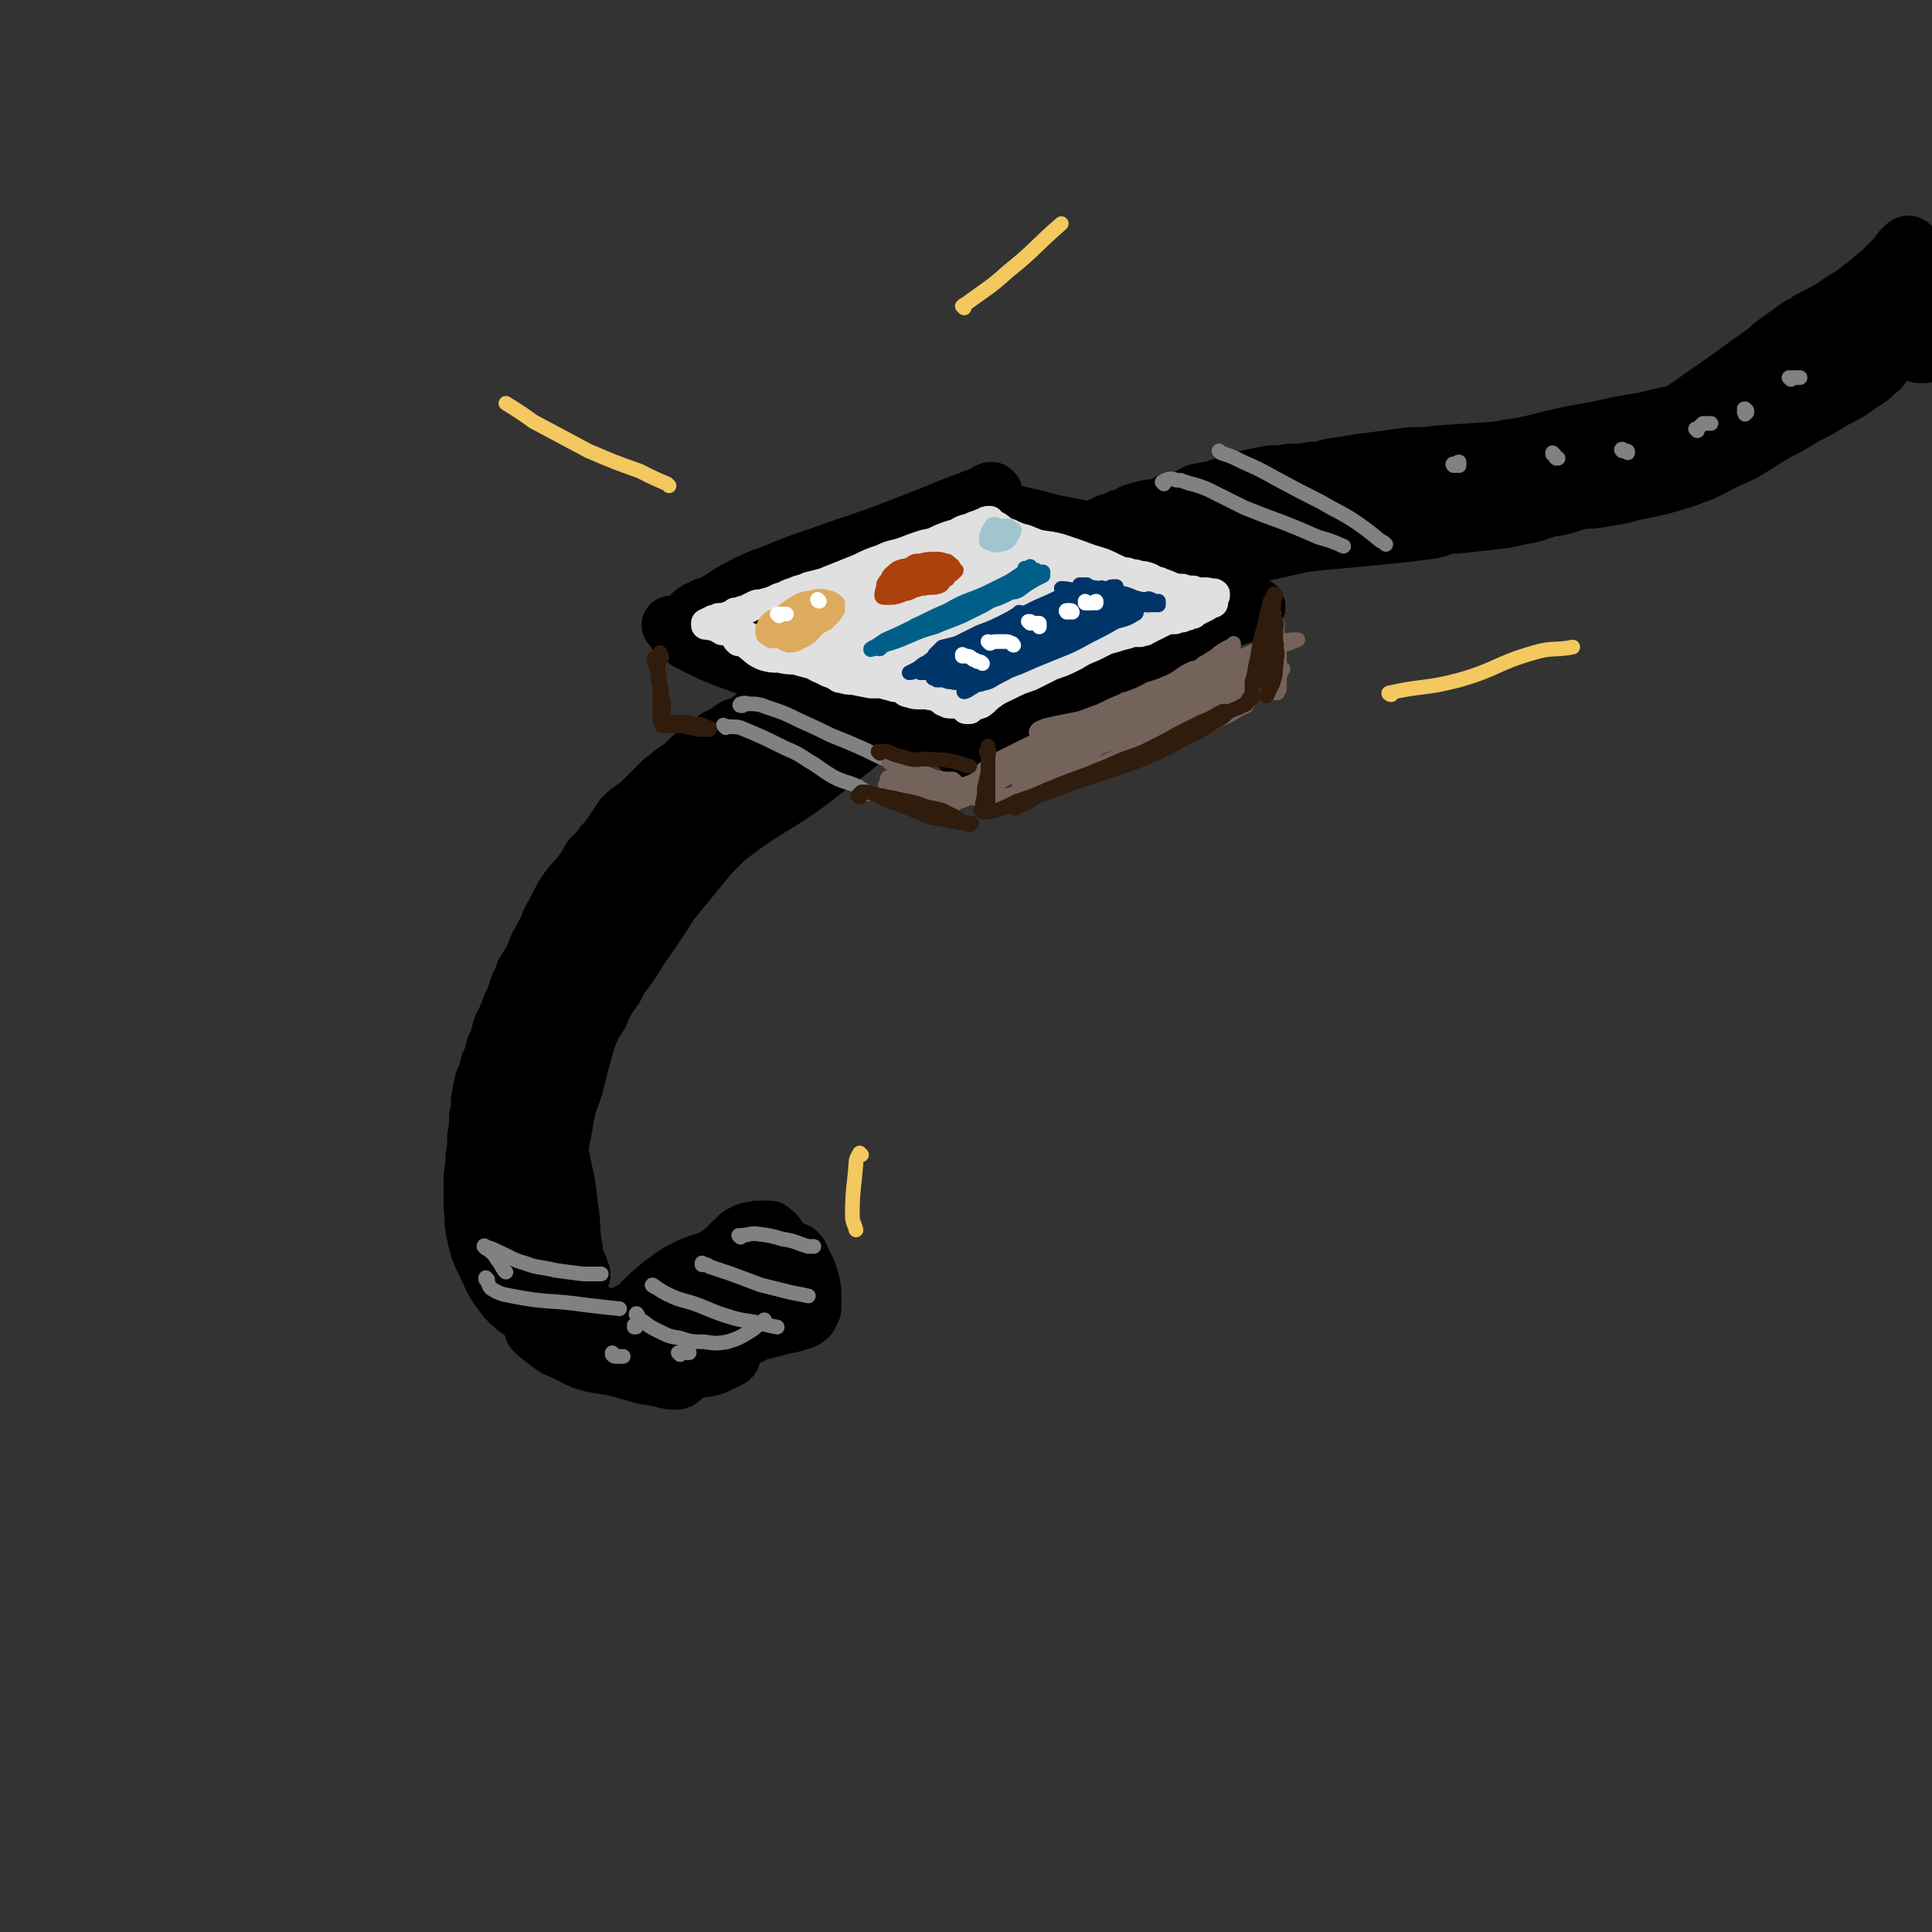 <svg viewBox='0 0 1054 1054' version='1.1' xmlns='http://www.w3.org/2000/svg' xmlns:xlink='http://www.w3.org/1999/xlink'><rect x="0" y="0" width="1054" height="1054" fill="#333333" stroke="none"/><g fill='none' stroke='rgb(0,0,0)' stroke-width='32' stroke-linecap='round' stroke-linejoin='round'><path d='M542,269c-1,0 -1,-1 -1,-1 -2,0 -2,1 -4,2 -8,3 -8,3 -16,6 -12,5 -12,5 -25,10 -18,7 -18,7 -36,13 -19,7 -19,6 -38,14 -11,4 -11,4 -22,10 -4,2 -4,3 -8,5 -3,2 -3,2 -7,3 -2,1 -2,1 -4,2 -2,1 -2,1 -3,2 0,1 0,1 0,2 '/><path d='M367,342c0,0 0,-1 -1,-1 0,0 1,0 1,0 1,2 1,3 2,4 5,4 5,4 11,7 10,5 10,5 21,9 28,11 28,11 56,22 12,5 11,6 23,10 20,6 20,6 40,10 6,2 6,1 12,1 '/><path d='M395,338c0,0 -1,-1 -1,-1 0,0 0,1 0,1 4,0 4,-1 7,-1 8,1 8,1 17,2 14,3 14,3 28,6 16,4 16,4 32,7 15,4 15,4 30,7 9,2 9,2 18,4 3,1 3,1 5,2 6,1 6,1 12,2 2,0 3,0 4,0 0,0 -1,0 -2,0 -4,-1 -4,-1 -8,-2 -8,-1 -8,-1 -15,-2 -11,-2 -11,-3 -23,-5 -12,-3 -12,-3 -25,-6 -10,-2 -10,-2 -20,-5 -8,-1 -8,-1 -15,-2 -4,-1 -5,-1 -8,-1 0,0 1,0 1,0 5,1 5,1 10,2 11,0 11,0 22,0 15,0 15,0 30,-1 15,0 15,0 30,-1 11,-1 11,-1 22,-3 6,-1 6,-2 13,-5 2,-1 4,-1 4,-3 1,-1 -1,-1 -3,-2 -5,-2 -5,-2 -11,-3 -6,-1 -6,-1 -12,-2 -7,-1 -7,-1 -15,-2 -8,-2 -8,-2 -17,-4 -8,-1 -8,-2 -16,-4 -7,-1 -7,0 -13,-1 -3,-1 -5,-1 -5,-1 0,0 3,-1 6,0 9,3 9,4 18,6 12,4 12,4 25,7 13,3 13,3 27,5 11,1 11,1 22,2 7,0 7,0 14,0 3,0 4,-1 5,-2 1,-1 -1,-2 -2,-2 -6,-2 -6,-2 -12,-3 -9,-1 -9,-1 -17,-2 -11,-2 -11,-2 -22,-3 -15,-2 -15,-2 -29,-3 -14,-1 -14,-2 -28,-2 -12,0 -12,0 -23,2 -6,1 -6,1 -12,3 -1,0 -3,1 -3,2 1,1 3,0 5,1 10,0 10,0 20,1 16,0 16,0 32,1 18,0 18,0 36,1 13,0 13,1 25,1 7,0 8,0 15,-1 1,0 3,-1 3,-2 -2,-1 -4,-1 -7,-1 -9,-1 -9,-1 -19,-1 -13,0 -13,0 -26,1 -3,0 -3,1 -7,1 -12,1 -12,1 -23,2 -14,2 -14,2 -29,4 -9,2 -9,2 -19,4 -1,0 -1,0 -1,1 0,0 -1,0 -1,0 3,-2 3,-2 6,-3 7,-4 7,-4 14,-7 11,-5 11,-5 21,-10 10,-4 9,-5 19,-9 8,-4 8,-4 16,-7 4,-2 4,-2 9,-4 1,-1 1,-1 2,-2 3,-1 3,-2 6,-3 2,-2 2,-1 4,-2 1,-1 1,-1 2,-1 0,-1 0,0 1,-1 0,0 0,0 -1,0 0,0 0,0 -1,-1 0,0 -1,-1 0,-1 0,-1 0,-2 1,-2 1,-1 2,-1 4,-1 3,0 3,-1 7,0 6,1 6,1 12,3 10,2 10,3 19,5 11,3 11,2 22,4 10,2 10,2 19,4 7,1 7,1 13,2 5,1 5,1 10,2 2,0 2,0 5,1 0,0 1,0 0,0 -2,0 -2,0 -5,0 -5,-1 -5,0 -10,-1 -7,-1 -7,-1 -14,-3 -9,-1 -9,-1 -17,-4 -11,-2 -11,-2 -21,-5 -11,-4 -11,-4 -23,-7 -9,-2 -9,-3 -18,-5 -6,-1 -6,0 -12,-1 -1,0 -3,0 -3,0 0,0 1,0 3,0 6,1 6,0 12,1 9,2 9,2 18,4 11,3 11,3 22,5 12,3 12,3 24,6 10,2 10,2 21,4 8,1 8,1 15,2 6,1 6,1 12,2 4,0 4,0 7,1 1,0 2,0 2,1 0,0 -1,0 -2,0 -3,0 -3,1 -6,0 -3,0 -3,0 -7,0 -5,-1 -5,-1 -9,-2 -7,-2 -7,-1 -14,-3 -9,-2 -9,-2 -19,-3 -11,-2 -11,-3 -22,-4 -10,-1 -10,-1 -20,-2 -8,-1 -8,-1 -17,-1 -5,0 -6,0 -11,1 -4,1 -4,1 -7,3 -2,2 -2,2 -3,4 -1,0 -2,0 -1,0 0,1 1,0 3,0 5,0 5,0 11,0 8,0 8,0 16,0 7,-1 7,0 14,-1 3,0 3,0 5,0 7,0 7,0 14,0 3,0 3,0 6,0 1,0 1,0 1,0 0,0 0,0 -1,1 -4,1 -4,1 -8,2 -7,2 -7,1 -13,3 -8,3 -8,4 -15,7 -8,3 -8,3 -16,7 -9,4 -8,4 -17,7 -8,4 -8,4 -17,7 -6,3 -6,3 -13,5 -2,1 -4,1 -5,2 -1,0 1,0 2,0 6,-2 6,-3 13,-4 10,-3 10,-3 21,-5 12,-3 13,-3 25,-6 12,-4 12,-4 24,-7 9,-3 9,-3 19,-7 5,-1 5,-1 10,-3 1,0 2,-1 1,-1 -3,1 -4,1 -7,2 -7,3 -7,3 -14,6 -10,4 -10,4 -21,8 -14,6 -14,5 -27,10 -16,6 -16,5 -32,11 -13,4 -13,4 -26,8 -6,2 -6,2 -11,5 -1,1 -1,3 0,3 2,1 4,0 7,0 7,-1 7,-2 13,-4 9,-2 9,-2 19,-5 12,-3 12,-3 25,-7 12,-4 12,-4 25,-8 10,-3 10,-3 20,-6 4,-2 5,-1 8,-3 1,0 0,-1 0,-1 -3,0 -3,0 -7,1 -7,1 -7,2 -15,4 -9,3 -9,4 -18,7 -11,4 -11,5 -21,9 -13,5 -13,5 -27,10 -11,5 -12,4 -23,9 -6,2 -7,2 -11,4 -1,1 0,1 0,1 5,-1 5,-1 9,-2 6,-2 6,-3 12,-5 8,-3 8,-3 16,-6 12,-4 12,-4 23,-8 13,-4 13,-4 27,-8 13,-4 13,-4 26,-8 12,-3 12,-3 24,-7 9,-2 9,-2 18,-5 5,-2 5,-2 9,-4 0,0 0,0 0,0 -5,1 -5,2 -10,4 -8,2 -8,2 -16,5 -9,4 -8,4 -17,8 -12,5 -12,5 -23,10 -13,5 -13,5 -25,11 -11,5 -11,4 -22,10 -6,3 -6,3 -11,8 -1,0 -1,1 -1,2 1,1 2,1 3,0 4,-1 4,-1 8,-3 8,-3 8,-3 16,-7 12,-4 12,-5 23,-9 14,-5 14,-5 28,-10 13,-4 13,-4 26,-9 11,-3 11,-3 22,-7 7,-2 7,-2 13,-4 2,-1 4,-1 4,-1 0,0 -2,1 -3,1 -4,2 -4,2 -8,4 -6,3 -6,3 -12,6 -9,4 -10,3 -19,7 -25,11 -25,11 -49,23 -9,4 -9,4 -17,9 -5,3 -5,2 -11,5 -1,1 -1,1 -3,2 0,0 0,0 0,0 1,0 2,0 3,0 4,-1 4,-1 8,-3 6,-2 6,-3 13,-6 9,-4 9,-4 19,-9 11,-5 11,-5 23,-10 11,-6 11,-5 22,-11 11,-4 11,-5 21,-9 9,-4 8,-5 17,-8 6,-3 6,-2 12,-4 2,0 4,-1 4,0 -1,1 -3,2 -6,4 -6,3 -6,3 -12,6 -7,3 -7,3 -14,7 -8,4 -8,4 -16,9 -10,5 -10,5 -20,10 -12,6 -12,6 -24,12 -12,6 -12,6 -23,12 -8,3 -7,4 -15,7 -3,2 -3,2 -5,3 -1,1 -1,1 -1,1 4,-2 4,-2 8,-4 5,-2 5,-3 11,-5 4,-2 4,-2 8,-4 4,-2 4,-2 9,-4 11,-6 11,-6 22,-11 13,-6 13,-6 26,-12 12,-5 13,-5 25,-10 8,-4 8,-3 16,-7 5,-2 5,-2 10,-5 3,-1 3,0 5,-1 1,-1 1,-1 1,-1 -1,0 -1,0 -2,0 -4,2 -4,2 -8,5 -6,3 -6,3 -13,6 -7,4 -7,4 -15,8 -9,5 -9,5 -19,10 -9,5 -9,5 -19,10 -10,6 -10,6 -21,11 -10,5 -11,5 -20,11 -14,8 -14,9 -27,18 -2,1 -4,3 -4,3 0,0 1,-1 3,-2 5,-3 5,-3 11,-6 8,-6 7,-6 16,-11 11,-6 11,-7 22,-13 13,-6 13,-6 26,-12 13,-6 13,-6 26,-11 21,-8 21,-8 42,-17 6,-3 5,-3 11,-5 2,-1 3,-1 3,-1 1,0 -1,0 -1,1 -3,1 -3,1 -6,3 -3,1 -3,1 -6,2 -3,1 -3,1 -6,2 -2,1 -2,2 -4,3 -1,0 -1,0 -2,1 -1,0 -1,0 -1,1 0,0 0,0 0,0 '/><path d='M443,374c-1,-1 -1,-1 -1,-1 0,0 0,0 0,0 -1,1 -1,0 -2,1 -2,0 -2,0 -4,1 -2,2 -2,2 -4,4 -3,2 -3,2 -7,5 -4,2 -4,2 -9,5 -4,2 -4,2 -8,5 -3,2 -3,2 -7,3 -3,2 -3,2 -6,4 -2,1 -2,1 -4,2 -2,2 -2,2 -5,4 -2,1 -2,1 -4,3 -3,1 -2,2 -4,3 -3,3 -3,3 -5,5 -3,2 -3,2 -6,4 -2,2 -2,2 -5,4 -3,3 -3,3 -6,6 -2,2 -2,2 -5,5 -5,5 -6,4 -11,9 -2,3 -2,3 -4,6 -2,3 -2,3 -4,6 -3,3 -3,3 -5,6 -2,2 -2,2 -4,4 -1,1 -1,1 -1,2 -2,3 -2,3 -4,6 -2,3 -3,3 -5,6 -2,2 -2,2 -4,5 -2,3 -2,3 -4,7 -1,2 -1,2 -2,4 0,1 -1,1 -1,2 -2,3 -2,3 -3,7 -2,3 -2,3 -4,7 -2,3 -2,4 -3,7 -2,4 -2,4 -4,7 -2,3 -2,3 -3,7 -2,3 -2,3 -3,7 -1,3 -1,3 -3,7 -1,4 -2,4 -3,8 -2,3 -2,3 -3,7 -1,4 -1,4 -3,8 -1,5 -1,5 -3,9 -1,5 -1,5 -3,9 -1,5 -1,5 -2,10 0,5 0,5 -1,9 0,6 0,6 -1,11 0,6 0,6 -1,11 0,5 0,5 -1,11 0,1 0,1 0,3 0,7 0,7 0,14 1,8 0,8 2,16 2,8 2,8 6,16 4,9 4,9 10,17 5,5 5,5 11,9 3,2 4,1 7,2 '/><path d='M452,373c0,0 0,-1 -1,-1 0,0 0,0 -1,0 -2,0 -3,-1 -4,0 -4,1 -5,1 -8,4 -14,11 -15,10 -28,22 -10,10 -9,12 -19,23 -10,12 -11,11 -22,23 -10,10 -10,10 -20,20 -8,10 -8,10 -15,20 -7,11 -8,11 -15,22 -8,14 -7,15 -15,29 -3,7 -3,7 -7,14 -1,2 -1,3 -1,4 -1,0 -1,-2 -1,-3 0,-3 0,-3 1,-7 0,-1 0,-1 1,-2 3,-8 3,-8 7,-16 6,-11 6,-12 14,-22 11,-14 11,-15 25,-27 15,-13 15,-13 32,-25 16,-12 17,-11 34,-22 15,-10 15,-10 29,-20 12,-7 11,-8 23,-15 8,-6 8,-6 17,-11 6,-4 6,-4 12,-8 5,-3 5,-3 10,-5 3,-1 3,0 6,-1 0,0 0,0 0,0 1,0 2,0 2,1 -1,2 -1,3 -4,5 -3,3 -4,3 -8,5 -7,4 -7,4 -14,7 -9,4 -9,4 -19,8 -11,5 -11,4 -22,10 -13,6 -13,6 -25,14 -12,8 -13,7 -24,17 -11,9 -11,9 -20,20 -8,10 -7,11 -14,22 -6,9 -6,9 -12,18 -5,7 -5,7 -10,14 -3,6 -3,6 -7,12 -2,3 -2,4 -4,7 -1,2 -2,3 -2,3 0,0 1,-1 2,-2 3,-5 3,-5 7,-9 7,-9 6,-10 14,-18 11,-13 12,-13 25,-24 16,-15 16,-15 33,-28 17,-12 18,-11 35,-23 13,-10 13,-10 26,-20 10,-8 10,-8 20,-15 6,-6 6,-6 13,-11 6,-4 5,-4 11,-8 3,-2 3,-2 7,-4 2,0 3,-1 4,-1 0,0 1,1 0,2 -2,2 -2,2 -5,4 -4,3 -4,3 -9,5 -6,3 -7,2 -13,5 -7,3 -8,2 -15,6 -6,3 -5,4 -11,8 -6,4 -6,4 -11,9 -7,6 -7,6 -14,11 -8,6 -8,6 -16,12 -8,5 -8,5 -16,11 -5,5 -5,5 -9,10 -5,5 -5,5 -9,9 -5,5 -5,5 -9,10 -5,6 -5,6 -9,11 -5,6 -5,6 -9,11 -3,5 -3,5 -7,11 -4,6 -4,6 -9,13 -3,5 -3,5 -7,11 -4,5 -4,5 -7,11 -5,7 -5,7 -8,14 -5,8 -5,8 -8,17 -3,11 -3,11 -6,23 -4,11 -4,11 -6,23 -2,10 -2,10 -3,20 -1,8 -1,8 -1,17 0,8 0,8 0,15 1,5 1,5 2,10 0,2 0,2 0,3 0,1 0,1 0,1 -1,-4 -1,-4 -2,-8 -1,-5 -1,-5 -1,-11 -1,-7 -2,-7 -2,-15 0,-10 -1,-10 0,-20 2,-13 2,-13 5,-25 3,-12 3,-12 7,-24 3,-11 3,-11 7,-22 4,-8 4,-8 8,-16 3,-7 3,-6 6,-13 2,-5 2,-5 3,-11 0,-3 0,-3 0,-7 0,-1 0,-3 0,-2 -2,1 -3,2 -5,5 -4,6 -3,6 -7,12 -6,8 -6,8 -11,16 -6,11 -7,11 -11,22 -5,14 -5,15 -7,30 -3,16 -3,17 -3,33 1,16 2,16 5,31 2,11 2,11 6,22 3,6 3,6 7,11 2,3 2,2 5,5 1,0 1,0 2,0 0,1 0,1 0,1 -1,-2 -1,-2 -1,-4 -2,-5 -3,-5 -3,-10 -2,-10 -1,-10 -2,-19 -2,-13 -1,-13 -4,-25 -2,-12 -3,-12 -7,-25 -2,-10 -3,-10 -5,-21 -1,-9 -1,-9 -1,-17 -1,-7 -1,-7 -1,-14 1,-3 1,-5 2,-6 0,0 0,1 0,3 0,6 0,6 -1,12 -2,9 -3,9 -4,18 -2,11 -3,11 -4,22 -1,11 -1,11 -1,23 0,11 0,11 1,22 2,10 2,10 6,21 2,9 2,9 6,18 3,6 3,6 7,12 2,4 2,4 5,8 1,1 1,1 2,2 0,0 0,1 0,1 0,-1 0,-1 0,-2 -2,-4 -2,-4 -4,-8 -4,-7 -3,-7 -7,-14 -4,-8 -3,-9 -8,-17 -3,-6 -3,-6 -8,-11 -3,-4 -4,-4 -7,-7 -2,-1 -2,-2 -4,-2 0,0 -1,0 -1,1 1,4 0,4 2,8 3,7 3,6 7,13 5,8 6,8 11,16 5,8 5,8 10,16 4,6 4,7 8,13 4,4 4,4 8,7 3,2 3,2 7,3 2,1 2,1 4,1 1,0 2,0 2,-1 1,-1 1,-1 1,-2 -2,-3 -2,-2 -4,-4 -5,-3 -5,-3 -9,-6 -5,-3 -5,-3 -11,-6 -4,-2 -4,-2 -8,-4 -2,-1 -4,-2 -5,0 -2,3 -3,6 -2,11 0,3 1,4 4,6 3,2 4,2 8,4 6,2 6,2 12,5 5,2 6,2 11,4 4,1 4,2 8,3 2,1 2,1 5,2 0,0 0,0 0,0 0,0 0,0 0,-1 -3,-2 -3,-2 -6,-4 -5,-4 -5,-4 -11,-7 -7,-4 -7,-4 -14,-7 -6,-2 -6,-2 -13,-4 -3,-1 -3,-2 -6,-1 -1,0 -1,1 -1,3 1,2 2,2 4,4 4,3 4,3 8,6 8,3 8,4 15,7 9,3 10,2 19,4 7,2 7,2 14,4 6,1 6,1 11,2 3,1 3,1 7,1 1,0 1,0 2,-1 1,0 1,-1 0,-2 -2,-2 -3,-1 -6,-3 -7,-3 -7,-3 -13,-5 -8,-3 -8,-3 -17,-6 -9,-2 -9,-2 -18,-4 -3,-1 -4,-2 -7,-2 -1,0 -1,1 -1,1 3,3 3,4 6,5 10,5 10,5 20,8 6,2 7,1 13,2 3,0 3,0 5,0 9,1 9,1 18,1 7,0 7,0 15,-1 5,-1 5,-2 10,-4 2,-1 3,-1 3,-3 0,-1 0,-2 -2,-3 -5,-3 -5,-2 -10,-4 -4,-1 -4,-1 -7,-2 '/><path d='M307,706c0,0 -1,-1 -1,-1 -1,0 -2,1 -2,1 0,0 1,0 3,1 5,2 4,3 9,5 10,5 9,5 19,8 10,3 11,3 21,4 11,1 11,1 22,0 9,-1 9,-1 17,-4 5,-2 6,-3 10,-6 3,-3 4,-3 5,-7 1,-1 1,-1 1,-2 0,-1 -1,-1 -1,-1 '/><path d='M327,720c0,-1 -2,-1 -1,-1 2,-1 3,1 6,0 6,0 6,0 11,-3 8,-3 8,-5 16,-9 9,-5 9,-5 19,-9 8,-3 8,-3 16,-5 5,-2 5,-1 10,-3 3,-1 3,-1 5,-2 1,0 1,0 1,-1 0,0 0,0 -1,-1 -2,0 -3,0 -5,0 -6,0 -6,-1 -11,0 -8,2 -8,2 -16,5 -8,4 -8,4 -16,10 -6,5 -6,6 -11,12 -3,3 -2,3 -4,6 -1,1 -1,1 -1,2 -1,0 -1,1 -1,0 0,-1 0,-2 2,-3 3,-5 2,-5 6,-9 4,-4 4,-4 9,-7 13,-8 14,-7 28,-15 4,-3 4,-3 8,-6 2,-2 1,-2 4,-4 2,-2 2,-3 5,-4 3,-2 4,-1 7,-2 2,0 3,0 5,0 1,0 1,0 2,0 2,2 3,2 4,4 1,1 1,2 1,4 0,3 0,3 0,6 0,4 0,4 0,9 0,4 1,4 1,9 -2,9 -1,10 -6,18 -3,5 -5,4 -10,7 -6,3 -7,3 -13,6 -5,2 -5,2 -10,4 -1,1 -1,1 -2,1 0,0 0,0 0,0 2,-1 2,-1 3,-2 4,-2 4,-2 7,-4 3,-1 3,-1 6,-2 1,-1 1,-1 3,-1 1,-1 1,-1 3,-2 8,-2 8,-2 16,-4 6,-2 6,-1 12,-3 3,-1 4,-1 6,-3 1,-2 1,-2 2,-4 0,-3 0,-4 0,-7 0,-4 0,-4 -1,-8 -1,-3 -1,-3 -2,-6 -1,-2 -1,-2 -2,-4 -1,-2 -1,-2 -2,-4 0,-1 -1,0 -1,-1 0,0 0,-1 -1,-1 0,0 1,0 0,1 0,2 1,2 0,4 0,4 0,4 -2,7 -2,3 -2,3 -5,6 -3,5 -3,5 -7,8 -6,5 -6,6 -13,10 -6,4 -6,4 -13,7 -3,1 -3,1 -7,1 -3,1 -3,1 -6,2 -1,0 -1,-1 -1,-1 '/><path d='M588,302c0,0 -1,-1 -1,-1 0,0 0,0 0,0 1,0 0,0 1,-1 1,-1 1,0 2,-1 2,-1 2,-1 3,-2 2,-2 2,-2 4,-4 3,-2 3,-1 6,-3 4,-1 4,-1 8,-3 5,-2 5,-2 10,-4 5,-2 5,-3 10,-5 6,-2 6,-2 11,-4 8,-2 8,-2 16,-3 10,-1 10,-1 19,-2 9,-1 9,0 18,-1 7,0 7,0 14,0 6,-1 6,-1 11,-1 4,0 4,0 9,0 3,0 3,-1 6,-1 2,0 2,0 4,-1 2,0 2,0 4,0 0,0 1,0 0,0 -1,1 -1,1 -3,1 -2,0 -2,0 -5,1 -3,0 -3,0 -5,0 -2,1 -2,1 -5,1 -4,0 -4,0 -8,0 -7,0 -7,-1 -13,0 -8,0 -8,0 -16,1 -7,1 -7,1 -14,2 -6,2 -6,2 -12,4 -6,2 -6,3 -12,6 -6,3 -6,3 -13,6 -5,3 -5,3 -9,6 -3,1 -3,1 -6,3 -1,1 -2,1 -2,2 1,1 2,1 3,1 3,0 4,0 7,-1 6,-1 6,-2 12,-4 8,-3 8,-3 16,-5 10,-3 10,-2 20,-4 9,-2 9,-2 19,-4 7,-1 7,-1 14,-2 6,-1 6,-1 11,-2 4,0 4,0 8,-1 1,0 2,0 3,0 1,1 0,2 -1,2 -4,2 -4,2 -9,4 -6,2 -6,1 -12,3 -4,1 -4,1 -9,2 -1,0 -1,0 -3,0 -5,2 -5,3 -10,5 -5,2 -5,3 -9,5 -9,3 -9,4 -19,7 -7,2 -7,1 -14,4 -11,3 -11,4 -21,8 -1,0 -2,1 -2,1 0,1 1,1 2,0 3,-1 3,-1 7,-2 5,-2 5,-2 10,-4 7,-3 7,-3 14,-6 10,-3 10,-3 19,-6 12,-3 12,-3 25,-5 13,-3 13,-2 27,-4 13,-1 13,-1 25,-2 11,-1 11,-1 22,-2 8,-1 8,-1 17,-2 3,0 3,0 7,-1 1,0 2,0 1,0 0,0 -1,0 -2,0 -4,1 -4,1 -7,2 -5,2 -5,3 -11,4 -8,1 -8,1 -16,2 -10,1 -10,1 -20,2 -11,1 -11,1 -22,2 -10,1 -10,1 -19,3 -9,2 -9,2 -18,4 -7,2 -7,3 -15,5 -5,2 -5,2 -11,3 -3,1 -3,1 -6,2 0,0 -1,0 -1,0 3,-2 4,-2 7,-4 6,-3 6,-3 12,-5 7,-3 7,-3 14,-6 8,-3 8,-4 16,-6 8,-3 8,-3 16,-5 8,-2 8,-2 15,-5 7,-2 7,-1 14,-4 6,-1 6,-1 12,-3 3,-1 3,-2 6,-3 2,-1 2,-1 5,-1 2,-1 2,-1 5,-1 4,-1 4,-1 8,-1 5,-1 5,-1 10,-1 5,-1 5,-1 11,-1 7,0 7,0 14,0 7,-1 7,-1 14,-2 7,0 7,0 13,-2 8,-1 8,-1 15,-2 7,-2 7,-2 14,-3 5,-1 5,-2 11,-3 3,-1 4,-1 7,-2 3,0 3,0 5,-1 1,0 1,0 1,0 0,-1 0,0 -1,0 '/><path d='M735,258c0,0 -1,-1 -1,-1 0,0 0,1 0,1 2,0 2,0 3,0 2,0 2,0 4,0 1,0 1,0 2,0 6,0 6,0 11,-1 10,-1 10,-2 19,-3 11,-2 11,-2 23,-4 13,-2 13,-2 26,-5 13,-2 12,-2 24,-5 13,-3 13,-3 25,-5 13,-3 13,-3 26,-5 12,-3 12,-3 23,-5 6,-1 6,-1 12,-2 1,-1 2,-1 3,-1 0,-1 -1,-1 -2,0 -3,1 -3,1 -6,2 -6,1 -6,1 -12,3 -6,1 -6,2 -13,4 -8,2 -8,2 -16,4 -10,2 -10,2 -20,4 -13,2 -13,2 -26,4 -13,3 -13,3 -25,6 -11,2 -12,2 -22,5 -9,3 -9,3 -17,6 -6,2 -6,2 -12,6 -4,2 -5,2 -8,5 -1,1 -3,2 -2,3 0,2 2,1 4,2 5,0 5,0 11,-1 9,-2 9,-2 17,-5 11,-3 11,-3 23,-6 13,-3 13,-3 27,-7 15,-3 15,-3 30,-7 14,-3 14,-3 29,-7 13,-3 13,-3 25,-7 10,-2 10,-2 19,-6 5,-1 5,-1 9,-3 4,-3 4,-3 8,-5 4,-3 4,-3 7,-6 2,-1 1,-2 2,-4 1,-1 1,-2 0,-2 -1,-1 -1,0 -3,0 -2,0 -2,0 -5,1 -5,3 -5,4 -11,6 -6,3 -6,3 -12,6 -10,3 -10,3 -20,5 -11,2 -11,2 -22,4 -11,3 -11,3 -22,5 -12,3 -12,3 -23,5 -12,3 -12,4 -24,7 -12,3 -12,3 -25,5 -2,0 -2,0 -5,0 -9,1 -9,2 -18,3 -11,2 -11,2 -22,4 -3,0 -3,0 -6,0 -8,2 -8,2 -17,4 -9,1 -9,2 -18,3 -9,2 -9,2 -18,4 -8,1 -8,2 -17,3 -9,2 -9,2 -18,4 -6,1 -6,1 -12,2 -2,1 -2,1 -5,1 -1,0 -2,1 -2,1 0,0 1,0 2,0 4,-2 4,-2 8,-3 8,-3 8,-4 16,-6 13,-3 13,-3 27,-5 16,-3 16,-3 32,-6 17,-3 17,-3 34,-6 16,-2 16,-2 32,-5 14,-3 14,-3 28,-6 11,-2 11,-2 22,-3 7,-1 7,-1 15,-2 5,0 5,0 10,0 2,0 3,1 3,2 0,0 -2,0 -4,1 -5,1 -5,1 -10,1 -7,1 -7,1 -13,1 -7,0 -7,0 -13,0 -6,0 -6,-1 -13,0 -15,1 -15,1 -30,2 -8,1 -8,1 -16,1 -8,1 -8,1 -15,2 -8,1 -8,1 -15,2 -6,1 -6,1 -13,2 -5,1 -5,2 -11,2 -6,1 -6,1 -12,1 -6,1 -6,1 -11,1 -5,1 -5,1 -10,2 -5,1 -5,1 -9,2 -5,2 -5,2 -11,4 -4,1 -5,1 -10,2 -4,2 -3,2 -8,4 -3,1 -3,0 -6,1 -4,1 -3,2 -7,3 -4,1 -4,0 -7,1 -4,1 -4,1 -7,2 -2,1 -2,2 -4,3 -1,0 -1,0 -3,0 -2,1 -2,1 -4,2 -2,0 -2,0 -3,1 -2,1 -2,1 -3,1 -1,1 -1,1 -2,2 -1,0 -1,0 -1,1 0,0 0,0 1,0 1,-1 1,0 3,-1 4,0 4,0 7,-1 6,-1 6,-1 11,-2 8,-1 8,-1 17,-2 10,-2 10,-2 21,-4 12,-3 12,-3 24,-5 14,-3 13,-4 27,-6 16,-2 16,-2 32,-3 13,-2 13,-2 27,-3 14,-1 14,-1 29,-2 11,-1 11,-1 21,-1 9,-1 9,-1 18,-2 6,0 6,0 11,-1 1,0 2,0 2,0 0,0 -1,1 -3,1 -3,1 -3,1 -7,2 -3,1 -3,1 -7,2 -6,2 -6,2 -11,4 -8,2 -8,2 -15,3 -9,3 -9,3 -17,5 -9,2 -9,2 -17,4 -6,2 -6,2 -12,4 -4,2 -4,1 -8,3 -1,0 -2,1 -1,2 1,1 2,0 4,0 5,0 5,0 10,0 6,0 6,0 13,-1 9,0 9,0 17,0 9,-1 9,-1 18,-2 9,-1 9,-1 17,-3 8,-1 8,-2 15,-4 7,-1 7,-1 13,-3 7,-3 7,-3 14,-6 6,-2 6,-2 13,-5 7,-3 7,-3 15,-6 9,-3 9,-3 18,-6 10,-3 10,-3 19,-7 5,-2 5,-2 9,-4 6,-2 6,-2 11,-5 5,-3 5,-3 9,-6 4,-3 4,-3 7,-6 2,-3 1,-3 3,-6 1,-1 1,-1 1,-3 0,0 0,-1 -1,0 -2,0 -2,1 -4,2 -4,4 -3,4 -7,7 -9,7 -9,7 -18,13 -9,6 -9,6 -19,11 -9,5 -9,5 -19,9 -9,3 -9,3 -18,6 -8,3 -8,3 -16,5 -9,2 -9,2 -18,4 -8,2 -8,2 -16,3 -4,1 -4,1 -9,2 -3,0 -3,0 -5,0 -1,1 -2,0 -2,0 0,0 1,1 3,0 3,0 3,0 6,0 5,-1 5,-1 10,-1 8,-1 8,-1 15,-2 9,-1 9,0 18,-2 7,-1 7,-1 14,-3 15,-3 15,-3 28,-7 11,-4 11,-4 20,-9 7,-3 7,-3 13,-6 8,-5 8,-5 16,-10 8,-4 8,-4 16,-9 8,-4 8,-4 16,-9 8,-4 8,-4 15,-9 5,-3 5,-3 9,-7 3,-2 2,-2 4,-5 1,-1 1,-1 2,-2 0,0 0,0 -1,0 -1,0 -1,0 -3,0 -1,0 -1,0 -2,0 -3,1 -3,1 -5,3 -6,2 -6,2 -12,5 -7,3 -7,3 -13,7 -8,4 -8,4 -16,9 -9,5 -9,5 -18,10 -12,6 -12,7 -24,12 -7,3 -8,3 -15,5 -5,2 -5,2 -10,4 -3,1 -3,1 -5,3 -1,0 -1,1 -1,2 1,0 2,1 4,0 8,-1 8,-1 16,-4 4,-1 4,-1 7,-3 5,-3 5,-3 9,-6 6,-4 6,-4 11,-7 7,-5 7,-5 15,-11 9,-6 8,-6 17,-12 10,-7 10,-7 20,-13 9,-6 9,-5 18,-11 8,-5 8,-6 16,-11 4,-2 5,-2 9,-5 2,-1 2,-1 5,-3 1,-1 1,-1 1,-2 0,-1 -1,0 -3,0 -4,0 -5,-1 -9,0 -6,1 -6,1 -11,4 -7,3 -6,4 -13,8 -10,6 -10,6 -19,12 -11,7 -11,7 -21,14 -10,7 -10,8 -20,14 -9,7 -9,7 -19,14 -3,2 -3,2 -6,3 -1,1 -2,1 -2,1 2,-1 3,-2 4,-3 4,-3 4,-3 8,-6 5,-4 5,-5 10,-9 8,-6 8,-6 17,-13 11,-8 11,-8 22,-16 11,-8 11,-8 23,-16 9,-7 9,-7 17,-14 5,-4 5,-4 9,-9 1,-2 1,-2 2,-4 0,-1 1,-2 0,-2 -2,0 -2,1 -5,2 -5,2 -5,3 -10,6 -8,5 -9,5 -17,11 -12,6 -12,6 -23,13 -11,7 -11,7 -22,14 -16,11 -15,11 -31,22 -10,7 -10,7 -20,14 -6,4 -6,4 -13,8 -2,2 -2,1 -4,3 0,0 0,0 0,0 3,-3 3,-3 7,-5 6,-4 6,-4 13,-8 9,-6 10,-6 19,-12 6,-4 6,-4 12,-9 1,-1 1,-1 3,-2 9,-7 9,-7 17,-14 7,-5 7,-5 14,-10 3,-1 3,-1 5,-3 10,-5 10,-5 19,-11 5,-3 5,-3 10,-7 2,-1 2,-1 3,-2 3,-3 3,-3 7,-6 3,-3 3,-3 7,-7 2,-2 2,-2 4,-5 1,-1 1,-1 2,-2 1,-1 2,-2 3,-1 1,2 1,3 0,6 -2,6 -3,6 -6,12 -5,9 -4,9 -10,17 -5,10 -5,10 -12,19 -5,9 -5,9 -12,17 -5,7 -4,7 -10,13 -3,3 -3,3 -7,7 -1,1 -2,1 -2,1 0,1 1,0 2,0 9,-7 9,-7 18,-14 7,-5 7,-5 13,-11 7,-7 7,-7 13,-14 5,-8 5,-8 10,-16 4,-7 3,-8 7,-15 2,-4 2,-4 4,-8 1,-1 1,-2 1,-2 -1,1 -1,2 -2,4 -2,4 -2,4 -3,9 -1,4 -1,4 -2,9 -1,5 -1,5 -1,10 0,4 0,4 0,8 1,2 1,3 2,5 0,1 0,1 2,2 1,0 1,0 2,0 1,0 1,0 1,0 1,-1 1,-1 2,-3 1,-2 1,-2 1,-4 1,-4 1,-4 1,-8 0,-7 0,-7 -1,-13 0,-6 -1,-6 -2,-12 -1,-5 -1,-5 -3,-9 0,-2 0,-2 -1,-4 0,-1 0,-1 -1,-1 0,-1 0,-1 0,-1 0,2 0,2 1,4 2,4 2,4 4,8 2,3 1,3 4,5 4,4 4,4 9,8 '/></g>
<g fill='none' stroke='rgb(224,224,224)' stroke-width='16' stroke-linecap='round' stroke-linejoin='round'><path d='M529,292c0,0 0,-1 -1,-1 0,0 1,0 1,1 0,0 0,0 0,0 0,0 0,0 0,0 0,0 0,0 1,0 1,0 1,-1 2,-1 0,0 0,-1 1,-1 0,0 -1,0 -1,0 -3,1 -3,1 -5,2 -4,1 -4,1 -8,2 -3,1 -3,1 -6,2 -4,1 -4,2 -9,4 -4,1 -4,1 -7,3 -7,3 -8,2 -15,6 -5,2 -5,2 -10,5 -3,2 -3,2 -7,4 -3,1 -3,1 -6,2 -3,1 -3,1 -5,2 -2,0 -2,0 -3,1 -1,0 -1,0 -2,1 -1,1 -1,1 -2,1 -1,1 -1,1 -2,1 -1,0 -1,0 -1,0 1,0 1,-1 2,-1 1,-1 1,-1 2,-2 1,0 1,0 2,-1 6,-2 6,-2 11,-5 6,-3 6,-3 12,-6 6,-2 6,-2 12,-5 6,-3 6,-3 13,-5 7,-3 7,-3 14,-5 7,-3 7,-3 13,-6 6,-2 6,-2 11,-4 2,-1 2,-1 4,-2 0,0 0,0 0,0 -2,0 -2,0 -3,1 -2,0 -1,1 -3,1 -3,1 -3,1 -5,2 -4,1 -4,1 -7,3 -4,1 -4,1 -9,3 -4,2 -4,2 -9,3 -6,2 -6,2 -11,4 -6,2 -6,1 -12,4 -6,2 -6,2 -12,5 -5,2 -5,2 -10,4 -5,2 -5,2 -10,4 -4,1 -4,1 -8,2 -4,2 -4,1 -8,3 -4,1 -4,2 -8,3 -4,2 -4,2 -8,3 -3,1 -3,0 -5,1 -2,1 -2,1 -4,2 -2,1 -2,1 -3,1 -2,1 -2,1 -4,1 -1,1 -1,1 -3,2 -1,0 -1,0 -3,1 -2,0 -2,0 -3,0 -1,1 -1,1 -3,1 0,1 0,1 -1,1 -1,0 -1,0 -1,0 0,0 0,0 0,0 -1,1 -1,1 -2,1 0,0 0,0 0,1 0,0 0,0 0,0 0,0 0,0 1,0 1,0 1,0 2,0 0,1 0,0 0,0 2,1 2,1 3,1 2,1 1,1 3,2 2,0 2,0 4,1 2,0 2,0 5,1 2,0 2,0 3,1 2,0 2,0 3,1 1,0 1,1 2,1 2,0 2,0 3,0 2,1 2,1 4,1 2,1 2,0 3,1 2,1 2,1 4,1 1,1 1,1 2,1 2,1 2,1 4,1 2,1 2,0 3,0 3,0 3,0 6,0 2,0 2,0 5,0 1,1 1,1 3,2 1,0 1,0 2,1 1,0 1,0 3,1 1,0 1,0 3,0 2,1 2,0 4,0 2,0 2,0 5,0 2,1 2,0 4,1 1,1 1,1 3,2 1,0 1,0 3,1 1,0 1,0 2,1 2,0 2,0 4,0 2,0 2,0 3,0 1,0 1,0 3,1 1,0 1,0 2,1 1,0 0,1 1,1 1,0 1,0 2,1 1,0 1,0 2,1 2,0 2,0 3,0 1,0 1,0 2,1 1,0 1,0 3,0 0,1 0,1 1,1 1,0 1,0 2,0 0,0 0,0 1,1 1,0 1,0 1,0 1,0 1,1 1,1 0,1 -1,1 -1,1 0,0 0,0 0,0 '/><path d='M403,350c0,0 -1,-1 -1,-1 0,0 1,0 2,1 1,0 1,-1 2,0 1,1 1,1 2,2 4,3 4,4 9,6 4,1 4,1 8,1 5,1 5,1 9,1 3,1 3,1 7,2 4,1 4,2 7,3 2,1 2,1 4,2 3,1 3,1 6,3 1,0 1,0 1,0 3,1 3,1 6,1 5,1 5,1 10,2 3,0 3,0 6,0 3,1 4,1 7,2 2,0 2,0 4,1 2,1 2,2 4,2 3,1 3,1 6,1 2,0 2,0 4,0 2,1 2,0 4,1 2,0 2,1 3,1 1,1 1,2 3,2 1,1 1,1 3,1 2,0 2,0 3,0 1,0 1,0 2,0 2,0 2,0 4,0 0,0 0,0 1,0 0,0 0,0 0,0 0,0 0,0 0,0 0,0 0,0 1,0 0,0 0,0 0,0 '/><path d='M529,387c0,0 -1,-1 -1,-1 0,0 1,1 1,1 -1,0 -1,0 -2,0 0,0 0,0 0,0 1,-1 1,-1 2,-1 3,-1 3,-1 6,-2 3,-2 3,-3 6,-5 4,-3 5,-3 9,-5 6,-3 6,-3 12,-5 6,-3 6,-3 12,-6 6,-2 6,-2 12,-5 5,-3 5,-3 10,-5 4,-2 4,-2 8,-4 4,-1 4,-1 7,-2 4,-1 4,-1 7,-2 2,0 2,0 4,0 2,-1 2,0 3,-1 2,-1 2,-1 4,-2 2,-1 2,-1 4,-2 2,-1 2,-1 4,-2 2,0 2,0 4,0 0,-1 0,-1 1,-1 1,0 1,0 1,0 1,0 1,0 2,0 1,-1 1,-1 1,-1 1,0 1,0 2,0 1,-1 1,-1 2,-1 0,0 0,0 1,0 1,-1 1,-1 1,-1 1,-1 1,-1 2,-1 1,-1 1,-1 2,-1 1,-1 1,-1 2,-1 0,-1 0,-1 1,-1 0,0 0,0 0,0 1,0 1,0 1,-1 0,0 1,0 1,0 1,0 1,0 1,0 0,-1 0,-1 0,-1 0,0 0,0 -1,0 0,0 0,0 0,0 '/><path d='M663,325c0,-1 -1,-1 -1,-1 0,-1 1,0 1,0 0,0 -1,0 -1,0 -1,0 -1,0 -2,0 -1,-1 -1,-1 -2,-1 -1,0 -1,0 -3,0 -2,0 -2,0 -4,-1 -3,0 -3,0 -6,-1 -3,0 -3,0 -6,-1 -2,-1 -2,-1 -5,-2 -2,-1 -2,-1 -4,-1 -1,-1 -1,-1 -3,-2 -3,-1 -3,-1 -5,-1 -3,-1 -3,-1 -5,-1 -2,-1 -2,-1 -4,-1 -3,0 -3,0 -5,-1 -2,0 -2,0 -4,0 -2,-1 -2,-1 -4,-1 -2,-1 -2,-1 -4,-1 -2,-1 -2,0 -3,-1 -2,0 -2,0 -4,-1 -2,0 -2,0 -4,-1 -1,0 -1,0 -3,-1 -1,0 -1,0 -2,-1 -2,-1 -2,-1 -3,-1 -3,-1 -3,-1 -5,-2 -1,-1 -1,-1 -3,-1 -1,0 -1,0 -2,0 -1,-1 -1,-1 -2,-1 -1,0 -1,0 -2,-1 -1,0 -1,0 -3,0 -1,-1 -1,-1 -2,-1 -1,0 -1,0 -2,-1 -1,0 -1,0 -2,0 -1,-1 -1,-1 -2,-1 0,0 0,0 -1,-1 -1,0 -1,0 -2,-1 -1,0 -1,0 -1,-1 0,0 0,0 -1,-1 0,0 0,0 0,0 0,-1 0,0 -1,-1 0,0 0,0 0,0 -1,-1 -1,-1 -1,-1 1,0 1,0 1,0 2,1 2,1 4,2 2,2 2,2 4,4 4,3 4,3 7,5 5,2 5,1 10,3 7,3 7,4 13,6 8,3 8,2 16,5 3,1 3,1 6,2 1,1 2,1 2,1 1,1 0,1 0,2 0,0 0,0 0,0 1,0 0,0 0,-1 0,0 0,0 0,0 -4,-3 -4,-3 -9,-5 -4,-3 -4,-3 -9,-5 -5,-3 -5,-3 -10,-6 -5,-2 -5,-2 -11,-4 -5,-2 -5,-2 -10,-4 -5,-1 -5,-2 -9,-3 -4,-1 -4,-1 -7,-2 -1,0 -1,0 -2,-1 -1,0 -1,-1 -1,-1 0,0 0,0 1,0 1,0 1,0 3,0 3,2 3,3 7,4 5,3 5,3 11,5 8,2 8,1 16,3 9,3 9,3 17,6 7,2 7,2 13,5 5,2 4,3 9,5 4,3 4,3 8,5 3,1 3,1 6,2 2,1 2,1 4,2 1,1 1,1 3,1 0,1 0,1 0,1 0,0 0,0 0,0 -1,0 -1,0 -1,0 -2,0 -2,0 -5,0 -4,-1 -4,0 -7,-1 -5,-2 -5,-2 -9,-4 -11,-3 -11,-4 -22,-7 -11,-3 -11,-3 -21,-5 -10,-1 -10,-1 -20,-2 -8,0 -8,0 -17,0 -9,1 -9,1 -18,2 -8,1 -8,0 -17,1 -8,1 -8,1 -17,2 -7,1 -7,1 -14,3 -3,0 -3,0 -6,2 -1,1 -1,1 -2,3 0,1 0,1 0,2 0,1 0,1 0,2 3,0 3,0 6,-1 6,-1 6,-1 13,-2 10,-3 10,-3 20,-5 10,-2 10,-3 20,-4 7,-2 8,-1 15,-2 2,-1 4,-1 4,-1 0,0 -2,0 -4,0 -7,0 -7,0 -13,1 -10,1 -10,1 -20,3 -10,1 -11,0 -21,2 -10,2 -10,3 -19,6 -7,3 -8,3 -14,6 -3,1 -3,2 -6,4 0,0 0,0 0,0 2,1 2,1 4,1 5,-1 5,-1 9,-2 7,-1 7,-2 14,-3 25,-6 25,-6 50,-12 8,-2 8,-2 16,-3 6,-2 6,-1 11,-3 1,0 0,-1 0,-1 -5,1 -6,1 -11,2 -8,1 -8,0 -17,2 -11,3 -11,3 -21,6 -13,5 -13,5 -27,10 -3,1 -3,1 -6,2 -9,5 -9,5 -18,9 -3,1 -3,1 -5,3 -4,2 -8,4 -8,6 1,1 5,0 9,-1 10,-3 10,-4 20,-7 12,-4 11,-4 24,-7 13,-4 13,-3 26,-7 12,-2 12,-2 24,-5 6,-2 6,-2 12,-5 2,-1 2,-1 4,-3 1,0 1,0 1,0 0,0 0,-1 0,0 -3,1 -3,2 -6,3 -6,4 -6,4 -12,7 -9,5 -9,4 -19,8 -12,5 -13,5 -24,10 -11,4 -11,4 -21,10 -1,0 -1,2 0,2 9,-3 10,-5 22,-9 15,-6 15,-6 31,-11 14,-5 14,-5 28,-10 9,-4 9,-5 18,-9 3,-2 3,-2 6,-3 0,0 0,0 0,0 0,0 -1,0 -1,0 -5,2 -5,3 -9,5 -7,4 -7,4 -13,7 -6,3 -6,3 -11,6 -2,1 -2,1 -4,3 -9,4 -9,4 -18,9 -8,5 -8,5 -16,10 -5,3 -7,4 -9,6 -1,1 2,2 3,2 7,-2 7,-3 14,-6 11,-4 11,-4 22,-8 12,-5 12,-5 24,-10 10,-4 10,-4 20,-9 7,-3 7,-3 14,-6 2,-1 4,-2 5,-2 1,0 -1,2 -3,3 -6,3 -6,3 -12,6 -8,4 -8,4 -16,7 -10,5 -10,4 -20,9 -10,5 -10,5 -20,11 -10,6 -10,5 -20,12 -5,3 -8,4 -10,7 -1,1 3,2 5,1 10,-3 10,-4 19,-8 14,-6 14,-6 28,-12 12,-5 12,-5 25,-10 9,-4 10,-3 19,-7 7,-3 7,-3 14,-6 3,-1 3,-1 6,-3 1,0 2,0 1,0 0,-1 -1,0 -2,0 -4,2 -4,2 -7,4 -6,3 -6,3 -12,6 -8,5 -8,5 -17,9 -12,6 -12,5 -24,12 -8,4 -8,4 -16,9 -1,1 -3,4 -2,3 3,0 5,-1 10,-3 9,-5 9,-5 18,-10 11,-5 11,-5 22,-11 10,-5 9,-5 19,-10 7,-3 7,-3 13,-7 3,-1 4,-1 7,-3 0,0 0,0 -1,0 -4,1 -4,2 -8,4 -8,3 -8,3 -16,7 -8,3 -8,3 -17,5 -9,3 -9,3 -19,4 -8,1 -8,1 -15,1 -5,0 -5,0 -9,0 -1,0 -1,0 -2,-1 -4,0 -4,0 -7,-1 -3,-1 -3,-1 -6,-2 -6,-2 -6,-1 -12,-3 -5,-1 -5,0 -9,-1 -7,-2 -7,-2 -12,-4 -4,-2 -3,-3 -7,-4 -5,-2 -5,-2 -10,-2 -6,0 -6,0 -12,2 -7,2 -7,2 -13,4 -5,2 -5,2 -10,3 -3,0 -3,0 -5,0 -1,0 -2,0 -2,0 0,-1 1,-1 2,-1 2,1 2,1 5,2 4,2 3,3 7,4 5,1 5,1 9,2 5,0 5,0 9,0 3,-1 3,-1 6,-2 1,0 2,0 2,-1 0,-1 -1,-1 -2,-2 -4,-1 -4,0 -8,-1 -10,-1 -10,-1 -19,-3 -4,0 -4,0 -8,-1 -3,0 -4,0 -7,1 -2,0 -3,0 -4,2 -1,1 -2,2 -1,3 2,2 3,2 7,3 7,1 7,1 13,3 8,1 8,1 16,3 7,1 7,2 14,3 6,1 6,1 13,2 5,1 5,1 11,1 5,1 5,0 9,1 3,0 3,0 6,1 3,1 3,0 5,2 1,0 0,1 1,2 0,0 0,1 0,1 -1,0 -2,0 -3,0 -2,0 -2,-1 -5,-1 -4,-1 -4,-1 -8,-1 -2,0 -3,-1 -4,0 -1,0 0,1 1,2 2,2 2,2 4,3 3,2 3,2 6,3 4,0 4,0 8,0 3,0 3,0 6,0 3,0 3,-1 6,-1 3,0 4,-1 6,1 3,1 2,2 3,5 1,1 1,1 0,2 0,1 0,1 -1,2 -1,0 -1,0 -2,0 -1,0 -1,0 -1,-1 -1,0 -2,0 -2,-2 0,-2 0,-2 0,-5 0,-6 1,-5 2,-11 0,-8 0,-8 0,-16 1,-9 0,-9 1,-18 0,-8 0,-8 1,-15 1,-5 1,-5 1,-9 1,-1 1,-1 1,-3 1,0 1,-1 1,0 2,0 2,1 3,2 3,4 3,5 7,9 5,6 4,6 10,11 6,6 7,6 13,12 1,0 2,1 2,1 0,0 -1,0 -1,0 -3,-2 -3,-1 -5,-4 -2,-2 -2,-2 -4,-4 0,0 0,0 0,0 -3,-5 -3,-5 -6,-9 -2,-4 -2,-4 -3,-8 -1,-1 -1,-2 -1,-2 -1,1 -2,2 -3,3 0,0 0,0 0,0 '/></g>
<g fill='none' stroke='rgb(128,130,130)' stroke-width='8' stroke-linecap='round' stroke-linejoin='round'><path d='M396,397c-1,-1 -1,-1 -1,-1 -1,-1 0,0 0,0 5,1 5,0 9,1 12,5 12,5 24,11 7,3 7,3 13,7 7,4 7,5 14,9 6,3 6,2 13,5 3,2 3,2 6,4 '/><path d='M405,385c-1,0 -2,0 -1,-1 1,0 2,-1 4,0 5,0 6,0 11,2 9,3 9,3 17,7 9,4 9,4 17,8 10,4 10,4 19,8 8,4 8,4 16,7 '/><path d='M635,264c0,0 -1,-1 -1,-1 0,0 0,0 0,0 1,0 1,-1 2,-1 2,-1 3,-1 6,0 1,0 1,0 2,0 8,3 8,2 15,5 10,5 10,5 20,10 10,4 10,4 21,8 10,4 10,4 19,8 7,2 7,2 14,5 '/><path d='M666,247c0,0 -1,-1 -1,-1 0,0 0,0 1,1 6,2 6,2 12,5 9,4 9,4 18,9 13,7 13,7 25,13 10,6 10,5 19,11 7,5 7,5 13,10 2,1 2,1 3,2 '/><path d='M276,694c0,0 0,0 -1,-1 0,0 1,1 1,1 -2,-2 -2,-3 -4,-6 -2,-2 -1,-2 -3,-4 -2,-2 -2,-2 -4,-3 0,-1 -1,-2 -1,-1 4,1 4,1 8,3 7,3 7,4 14,6 8,3 9,2 17,4 7,1 7,1 15,2 5,0 5,0 10,0 '/><path d='M266,698c0,0 -1,0 -1,-1 0,0 0,1 0,1 2,2 1,3 3,5 5,3 6,3 11,4 20,4 21,2 41,5 9,1 9,1 18,2 '/><path d='M335,739c0,0 -1,-1 -1,-1 0,0 0,0 0,0 0,1 0,1 0,1 1,1 1,1 2,1 2,0 2,0 4,0 '/><path d='M371,739c0,0 -1,-1 -1,-1 1,0 2,0 3,0 1,0 1,0 3,0 '/><path d='M347,724c0,0 -1,-1 -1,-1 0,0 0,1 0,1 '/><path d='M348,718c0,-1 -1,-2 -1,-1 1,1 2,3 4,4 4,3 4,3 8,5 6,3 6,3 12,4 6,2 6,2 13,2 6,1 7,1 13,0 6,-2 6,-2 11,-5 5,-3 5,-4 9,-7 '/><path d='M357,702c0,0 -2,-1 -1,-1 3,2 4,3 8,5 8,4 9,3 17,6 10,4 9,4 19,7 7,2 7,1 15,3 4,1 4,1 9,2 '/><path d='M384,690c0,0 0,0 -1,-1 0,0 0,1 0,1 1,0 1,0 2,0 1,0 1,0 2,1 6,2 6,2 12,4 8,3 8,3 16,6 8,2 8,2 16,4 5,1 5,1 10,2 '/><path d='M404,675c0,0 -1,-1 -1,-1 0,0 0,0 0,0 5,0 5,-1 9,-1 8,1 8,1 15,3 7,1 7,2 14,4 1,0 1,0 3,0 '/><path d='M794,254c-1,0 -1,-1 -1,-1 -1,0 0,1 0,1 1,0 1,-1 2,-1 0,0 0,-1 1,-1 0,0 0,0 0,0 0,0 0,0 0,1 0,1 0,1 0,1 '/><path d='M848,248c-1,0 -1,0 -1,-1 0,0 0,1 1,1 1,1 0,1 1,2 0,0 1,0 1,0 '/><path d='M886,246c-1,0 -1,-1 -1,-1 -1,0 0,1 0,1 1,0 1,0 2,0 0,0 0,0 0,0 0,0 0,0 0,0 1,0 1,0 1,1 0,0 0,0 0,0 0,0 0,0 0,0 '/><path d='M926,235c0,0 0,-1 -1,-1 0,0 1,0 1,0 1,-1 1,-1 2,-2 1,-1 1,-1 1,-1 1,0 1,0 1,0 2,0 2,0 3,0 1,0 0,0 0,0 '/><path d='M953,224c-1,0 -1,-1 -1,-1 -1,0 0,0 0,1 0,0 -1,1 0,1 0,0 1,0 1,0 0,0 -1,1 -1,1 '/><path d='M977,207c0,0 -1,-1 -1,-1 0,0 0,0 1,0 1,0 1,0 2,0 2,0 2,0 3,0 '/></g>
<g fill='none' stroke='rgb(220,171,94)' stroke-width='8' stroke-linecap='round' stroke-linejoin='round'><path d='M429,336c0,0 0,-1 -1,-1 -1,0 0,1 -1,2 -1,2 -1,2 -1,3 0,0 0,0 1,0 2,0 2,0 3,0 1,0 1,0 2,-1 2,0 2,0 3,-1 1,0 1,0 3,-1 0,-1 1,-1 1,-1 1,-1 1,-1 0,-1 0,-1 -1,-1 -2,-1 -2,0 -2,0 -4,0 -3,0 -3,0 -5,1 -3,1 -3,1 -5,3 -1,1 -2,1 -3,2 0,0 0,1 0,1 2,1 3,1 5,1 4,0 4,0 7,0 4,0 4,0 7,-2 2,0 2,-1 4,-2 1,-2 2,-2 3,-3 1,-1 2,-2 2,-3 0,0 -1,0 -2,0 -3,-1 -3,0 -6,0 -3,0 -3,0 -7,1 -4,1 -4,0 -7,2 -4,1 -4,1 -7,3 -2,2 -2,3 -3,5 0,3 0,4 2,5 2,2 3,2 7,1 6,-1 6,-2 11,-5 7,-4 7,-4 13,-8 1,-1 2,-1 2,-2 0,0 0,0 -1,0 0,0 0,0 -1,0 -2,0 -2,-1 -5,0 -3,0 -4,-1 -7,0 -3,1 -4,1 -6,2 -2,2 -2,2 -3,4 -1,1 -2,2 -2,3 1,1 2,1 4,2 3,0 3,0 6,0 3,-1 3,-1 6,-3 4,-1 4,-1 6,-3 3,-1 3,-2 5,-4 1,-1 1,-1 1,-2 0,-1 -1,-1 -1,-1 -2,0 -2,0 -3,0 -5,0 -5,1 -11,1 -4,1 -4,0 -8,1 -4,1 -4,1 -7,3 -3,2 -4,2 -5,5 -1,2 -1,4 0,6 2,2 4,1 7,1 5,0 5,0 9,-2 5,-1 5,-2 9,-4 3,-1 3,-1 7,-3 2,-2 2,-2 4,-4 1,-1 1,-2 2,-3 0,-2 0,-3 0,-4 -2,-2 -2,-2 -5,-3 -4,-1 -5,-1 -9,0 -6,1 -6,1 -11,4 -4,3 -5,3 -7,6 -2,3 -1,3 -1,6 0,3 0,4 1,7 2,2 2,2 5,3 3,0 4,0 7,-2 5,-2 5,-3 9,-7 3,-3 3,-3 6,-7 2,-2 3,-2 4,-5 0,-1 0,-2 0,-2 -2,0 -3,1 -5,2 -2,1 -2,2 -4,3 '/></g>
<g fill='none' stroke='rgb(171,65,13)' stroke-width='8' stroke-linecap='round' stroke-linejoin='round'><path d='M509,307c-1,0 -1,-1 -1,-1 -1,0 0,1 0,1 -1,1 -1,1 -2,2 -1,1 -1,1 -2,1 -1,2 -1,2 -3,3 -3,2 -4,1 -7,3 -2,2 -2,2 -4,4 -1,1 -2,1 -3,2 0,0 0,0 1,0 3,0 3,0 6,-1 4,-1 4,-1 8,-3 4,-1 4,-1 7,-3 3,-1 3,-1 6,-2 2,-1 1,-1 3,-2 0,-1 1,-1 1,-2 0,-1 0,-1 -1,-2 -1,-1 -1,-1 -2,-1 -3,-1 -3,-1 -6,-1 -4,0 -4,0 -7,1 -4,1 -5,1 -8,3 -3,2 -3,3 -5,6 -2,2 -2,2 -3,4 -1,2 -1,3 0,3 1,2 2,2 4,2 4,0 4,0 8,-2 5,-1 5,-2 10,-4 3,-2 4,-1 7,-3 3,-1 3,-1 5,-3 1,-1 1,-1 0,-1 0,-1 -1,-1 -2,-1 -2,-1 -2,-1 -4,-2 -2,-1 -2,-1 -5,-2 -4,-1 -4,-1 -8,0 -3,0 -3,0 -6,2 -5,2 -5,2 -9,5 -2,2 -2,2 -4,4 0,1 -1,1 -1,2 2,1 3,1 5,1 4,1 4,0 8,1 4,0 4,0 7,0 1,0 1,0 2,0 4,-1 5,0 8,-1 3,-1 2,-2 4,-4 0,0 0,0 1,0 1,-2 2,-2 3,-4 1,-1 1,-2 0,-3 0,-1 -1,-1 -3,-2 -3,0 -3,0 -7,0 -4,1 -4,1 -9,2 -4,0 -4,-1 -9,0 -3,1 -3,1 -5,3 -3,2 -2,3 -4,6 -1,3 -2,4 -2,7 0,1 1,1 3,1 3,0 4,0 7,-1 5,-2 5,-2 9,-4 4,-1 3,-2 7,-3 2,-1 2,-1 3,-2 1,0 1,0 1,-1 0,0 0,0 0,0 -1,-1 -1,-1 -2,-1 -1,-1 -1,-1 -2,-2 0,0 0,0 0,0 '/></g>
<g fill='none' stroke='rgb(160,197,207)' stroke-width='8' stroke-linecap='round' stroke-linejoin='round'><path d='M541,295c0,-1 -1,-1 -1,-1 0,-1 0,0 0,0 -1,0 -1,0 -1,0 0,1 0,1 0,1 1,1 1,1 2,1 2,0 2,1 3,0 2,0 2,0 3,-1 1,-1 2,-1 3,-2 0,-1 0,-1 0,-1 0,-1 0,-1 0,-1 0,0 -1,0 -1,0 -2,0 -2,0 -4,1 -1,0 -1,0 -2,0 -1,1 -1,1 -2,2 0,1 0,1 0,2 0,1 0,1 1,1 1,1 2,0 3,0 2,0 2,0 4,-1 2,-1 2,-2 3,-4 1,-1 1,-1 1,-2 0,-1 1,-1 0,-1 -1,-1 -1,-1 -3,-2 -2,0 -2,0 -4,0 -2,0 -2,-1 -3,-1 -1,0 -2,0 -2,1 -1,1 -1,1 -2,3 0,1 -1,2 -1,4 0,1 0,2 1,2 2,1 3,1 5,1 1,0 1,0 2,-1 2,-1 2,-2 3,-4 0,-1 1,-1 0,-2 0,-1 0,-2 -1,-2 -1,-1 -1,-1 -2,0 -2,0 -2,0 -3,1 0,0 0,0 0,0 -1,1 -1,1 -2,2 0,0 0,0 0,1 1,0 1,0 2,0 1,0 1,0 2,0 2,0 2,0 3,0 1,0 1,0 1,0 0,0 0,0 0,0 0,0 0,0 0,-1 0,0 0,0 0,0 '/></g>
<g fill='none' stroke='rgb(0,95,137)' stroke-width='8' stroke-linecap='round' stroke-linejoin='round'><path d='M560,311c0,0 -1,0 -1,-1 0,0 1,1 1,0 1,0 2,-1 2,-1 0,0 -1,1 -1,1 -2,2 -2,2 -4,3 -3,2 -3,2 -6,4 -4,2 -4,2 -8,4 -6,3 -6,3 -11,5 -8,3 -8,3 -15,7 -7,3 -7,3 -15,7 -5,2 -5,3 -10,6 -4,2 -4,2 -7,4 -3,1 -3,1 -5,2 -2,1 -2,1 -3,2 -1,0 -2,0 -2,0 0,1 0,0 0,0 2,0 2,0 4,-1 4,-1 4,-1 7,-3 5,-2 5,-2 10,-3 7,-3 7,-3 14,-5 7,-3 8,-3 15,-6 6,-3 6,-3 12,-6 5,-3 5,-3 10,-6 3,-2 4,-2 7,-5 3,-1 2,-2 5,-3 2,-2 2,-1 5,-2 2,-1 2,-1 4,-1 0,0 0,0 0,0 -1,0 -2,0 -3,1 -3,2 -3,2 -6,4 -5,2 -5,2 -10,4 -6,3 -6,3 -13,6 -20,8 -20,7 -40,15 -6,3 -6,3 -13,6 -3,2 -3,2 -6,4 -1,0 -2,1 -1,1 1,-1 2,-1 3,-2 2,0 2,-1 4,-1 2,-1 2,0 3,-1 2,-1 1,-2 3,-2 4,-3 4,-3 9,-5 7,-3 7,-4 15,-6 13,-5 13,-4 27,-9 6,-2 6,-2 12,-5 2,0 2,0 4,-1 4,-3 4,-3 9,-6 2,-1 2,-1 4,-2 0,0 0,0 0,-1 0,0 0,0 0,-1 0,0 0,0 0,0 0,0 0,0 0,0 0,0 0,0 -1,0 -3,2 -3,2 -7,5 -5,2 -5,3 -10,5 -7,4 -7,4 -14,7 -10,4 -10,4 -20,8 -10,5 -10,5 -21,10 -7,3 -7,3 -14,5 -1,1 -1,1 -2,2 0,0 0,-1 0,-1 3,-2 3,-2 6,-3 6,-3 6,-3 12,-5 9,-5 9,-5 19,-9 12,-5 12,-4 23,-9 8,-4 8,-4 16,-9 4,-2 4,-2 8,-5 1,-1 2,-2 1,-2 -1,1 -2,2 -5,3 -6,4 -6,4 -13,7 -8,5 -8,5 -17,9 -10,5 -11,4 -21,9 -8,4 -8,4 -15,8 -2,0 -2,1 -3,1 '/></g>
<g fill='none' stroke='rgb(0,53,106)' stroke-width='8' stroke-linecap='round' stroke-linejoin='round'><path d='M557,335c0,0 0,-1 -1,-1 0,0 0,1 -1,1 -8,5 -9,5 -17,9 -6,3 -6,3 -12,6 -6,2 -6,2 -12,5 -4,3 -4,3 -8,6 -4,2 -3,2 -7,5 -1,1 -2,1 -3,1 0,0 0,0 0,0 4,-2 4,-2 7,-4 5,-3 5,-3 10,-6 7,-3 7,-3 15,-6 8,-4 8,-4 16,-7 7,-4 7,-4 15,-7 6,-3 6,-3 12,-6 4,-2 4,-2 7,-3 3,-2 3,-2 6,-3 2,-1 2,-1 4,-1 0,0 0,0 0,0 -2,2 -2,2 -4,3 -5,2 -4,2 -9,5 -5,3 -5,3 -10,5 -7,4 -7,4 -15,8 -8,4 -8,5 -17,9 -9,3 -9,3 -18,7 -4,2 -5,1 -9,3 -2,1 -2,1 -4,3 0,0 0,0 0,0 2,0 2,0 5,0 4,-2 4,-2 7,-4 6,-2 6,-2 11,-5 6,-3 6,-3 13,-6 7,-3 7,-3 14,-7 7,-2 7,-2 13,-5 6,-2 6,-2 11,-4 4,-2 4,-2 8,-4 0,0 0,0 1,-1 1,0 2,0 3,-2 0,0 0,0 0,-1 -1,0 -1,0 -2,0 0,0 0,0 -1,0 0,0 0,0 0,0 0,0 0,0 1,0 0,-1 1,-1 1,-1 1,0 1,-1 1,-1 0,0 0,0 0,0 0,0 0,0 0,0 1,0 1,0 2,0 2,0 2,0 4,0 4,0 4,0 7,0 3,0 3,0 7,1 3,0 3,0 6,1 3,0 3,0 6,1 2,0 2,0 4,0 1,0 1,0 2,0 2,0 2,0 4,0 1,0 1,0 1,0 1,0 1,0 1,1 '/><path d='M617,333c0,-1 0,-1 -1,-1 -3,-1 -3,0 -5,0 -5,0 -5,0 -10,1 -5,1 -5,1 -10,2 -7,2 -7,2 -13,4 -8,3 -8,3 -16,6 -9,3 -9,3 -17,7 -6,3 -6,3 -11,6 -3,2 -3,2 -6,4 -2,1 -2,1 -3,1 0,0 0,0 1,0 3,-1 3,-1 6,-2 5,-3 5,-3 10,-5 9,-3 9,-3 18,-6 10,-4 11,-3 21,-7 9,-3 9,-3 17,-6 6,-2 6,-2 11,-5 3,-1 3,-1 6,-3 1,0 2,-1 2,0 -2,1 -3,2 -5,4 -5,2 -5,2 -10,4 -7,3 -7,4 -14,6 -11,4 -11,3 -22,7 -12,4 -12,4 -24,8 -8,3 -8,3 -16,6 -3,2 -3,2 -6,4 -1,1 -3,1 -2,1 2,0 3,0 7,-2 7,-2 7,-3 14,-5 9,-4 9,-4 18,-7 10,-3 10,-3 21,-6 17,-6 17,-6 35,-11 3,-1 3,-1 6,-3 1,0 1,-1 1,-1 0,0 0,0 0,0 -2,0 -2,0 -4,1 -3,1 -3,0 -5,1 -1,1 -1,1 -3,2 -6,3 -6,3 -13,6 -9,4 -9,4 -18,8 -9,4 -9,4 -18,9 -13,6 -13,6 -26,12 -3,2 -6,3 -7,4 -1,1 2,0 3,-1 5,-3 5,-3 11,-6 8,-3 8,-3 16,-6 9,-4 9,-4 19,-8 10,-4 10,-4 19,-9 8,-4 8,-4 15,-8 5,-4 5,-4 10,-7 3,-2 4,-2 7,-3 1,-1 2,-1 2,-1 0,0 0,1 -1,1 -1,1 -1,1 -3,1 -3,1 -3,1 -5,1 -2,1 -2,0 -3,0 -2,0 -2,0 -3,0 -2,0 -2,0 -5,0 -2,0 -2,1 -4,0 -3,0 -3,0 -5,0 -3,-1 -3,-1 -6,-2 -2,-1 -2,-1 -5,-3 -2,-1 -2,-1 -4,-2 -2,-1 -2,-1 -4,-2 0,0 -1,-1 -1,-1 4,0 5,1 9,1 5,1 5,1 10,2 5,1 5,1 10,1 4,1 4,1 8,2 3,0 3,0 5,1 2,0 1,1 3,1 0,0 0,0 1,0 1,0 1,0 1,0 1,0 1,0 0,-1 -1,0 -1,0 -2,0 -3,0 -3,0 -5,-1 -3,0 -3,0 -6,-1 -3,-1 -3,-2 -6,-3 -2,-1 -2,-1 -5,-1 -3,0 -3,0 -5,0 0,0 -1,0 0,0 0,0 0,0 1,0 2,0 2,0 3,-1 2,0 2,0 4,0 1,-1 1,-1 3,-1 1,0 1,0 1,0 0,0 0,0 0,0 -1,0 -1,0 -2,1 -2,0 -2,0 -4,0 -2,1 -2,1 -5,1 -3,1 -3,1 -6,2 -7,3 -7,3 -14,6 -5,2 -5,2 -11,4 -8,3 -8,3 -17,7 -3,2 -3,2 -7,4 -3,2 -3,1 -7,3 -2,2 -2,2 -5,4 0,0 0,0 0,0 -2,1 -2,1 -3,2 0,0 -1,0 -1,0 1,0 1,0 2,0 2,-2 2,-2 4,-3 3,-2 3,-2 7,-4 5,-3 5,-3 10,-6 6,-3 6,-3 13,-6 7,-3 7,-3 14,-7 6,-2 5,-2 11,-5 2,-1 2,-1 5,-3 0,0 1,0 1,0 -2,0 -3,0 -5,1 -11,4 -11,5 -23,10 -8,4 -8,4 -16,7 -8,4 -8,4 -16,7 -6,3 -6,3 -12,6 -4,1 -4,1 -8,2 -1,1 -1,1 -2,2 -1,1 -1,1 -2,2 -1,2 -1,2 -2,3 -1,1 -1,1 -2,2 0,1 0,1 -1,1 0,0 0,0 0,0 1,0 1,0 2,0 2,0 2,0 3,1 3,0 3,0 5,1 3,1 3,1 6,1 3,1 3,1 6,2 2,1 2,1 4,1 0,1 0,1 1,1 0,0 0,0 0,0 0,0 0,0 0,0 -3,0 -3,0 -5,0 -3,0 -3,0 -7,0 -3,0 -3,0 -6,0 -2,0 -2,0 -5,0 0,0 0,0 0,0 0,0 0,0 0,0 1,0 1,0 2,1 2,0 2,0 4,0 2,1 2,1 4,1 3,1 3,0 6,1 3,0 3,0 5,0 3,0 4,1 6,0 5,-1 5,-2 9,-4 6,-3 6,-3 11,-7 8,-4 8,-4 15,-8 8,-4 8,-4 17,-8 6,-3 6,-3 13,-7 4,-1 4,-1 8,-3 2,-2 2,-2 4,-3 1,-1 1,-1 2,-1 0,0 0,-1 1,-1 0,0 0,0 0,1 0,0 0,0 0,0 -4,2 -4,2 -7,4 -5,2 -5,1 -9,3 -5,2 -5,2 -10,4 -2,1 -2,1 -4,1 -10,3 -10,3 -20,7 -7,2 -7,2 -14,4 -4,2 -4,2 -9,3 0,1 -1,1 0,1 2,-1 3,-1 6,-3 5,-1 5,-1 11,-3 7,-3 7,-3 15,-6 7,-2 7,-2 14,-6 6,-2 6,-2 12,-5 4,-2 4,-2 7,-5 2,-1 3,-1 4,-2 1,-1 1,-1 1,-1 -1,-1 -2,-1 -4,-2 -3,0 -3,0 -6,-1 -2,0 -2,0 -4,-1 -1,-1 -1,-1 -2,-2 -1,-1 -1,-1 -2,-1 -1,-1 -1,-1 -2,-2 -1,0 -1,0 -2,0 -1,0 -1,0 -2,0 0,0 0,0 1,0 6,2 7,1 14,3 5,1 5,1 10,2 3,1 3,1 7,3 2,1 2,1 4,2 1,1 1,1 2,1 1,0 1,0 2,0 1,0 1,0 2,0 0,-1 0,0 0,-1 1,0 1,0 1,-1 -1,0 -2,0 -3,0 -3,-1 -3,-1 -6,-1 -4,-1 -4,-1 -7,-2 -4,-1 -4,-1 -8,-2 -2,-1 -2,-1 -4,-2 -1,0 -1,0 -3,0 0,-1 0,0 0,0 1,0 1,1 2,1 3,1 3,1 7,2 4,1 4,1 8,2 3,1 3,1 6,1 1,0 1,0 3,0 0,0 0,0 1,0 0,0 0,0 0,0 0,0 0,0 0,0 0,0 0,0 0,0 -1,0 -1,-1 -2,0 -2,0 -2,0 -5,1 -3,2 -3,2 -7,4 -4,3 -4,3 -9,6 -6,3 -6,3 -12,6 -8,4 -8,4 -17,7 -10,4 -10,4 -20,8 -3,1 -3,1 -7,2 -1,0 -1,0 -2,1 -1,0 -1,1 -2,1 0,0 1,0 1,0 2,0 2,0 3,1 '/></g>
<g fill='none' stroke='rgb(255,255,255)' stroke-width='8' stroke-linecap='round' stroke-linejoin='round'><path d='M526,358c0,0 -1,-1 -1,-1 0,0 0,0 0,1 1,0 1,-1 2,0 2,0 2,0 3,1 1,1 1,1 2,1 1,1 1,1 2,1 1,0 1,0 2,1 0,0 0,0 0,0 '/><path d='M540,351c0,0 -1,-1 -1,-1 0,0 1,1 1,1 1,0 1,-1 3,-1 1,0 1,0 2,0 1,0 1,0 3,0 2,0 2,0 4,1 1,0 0,1 1,1 '/><path d='M562,340c0,0 -1,-1 -1,-1 0,0 1,0 1,0 1,1 1,1 1,1 1,0 1,0 2,0 1,0 1,0 2,0 0,1 0,1 0,2 '/><path d='M583,334c-1,0 -1,-1 -1,-1 -1,0 0,1 0,1 0,0 0,-1 0,-1 1,0 1,0 2,0 1,0 1,1 1,1 '/><path d='M593,329c0,0 -1,-1 -1,-1 0,0 0,0 0,1 0,0 0,0 0,0 0,0 0,0 1,0 1,0 1,0 3,0 1,0 1,-1 2,-1 0,0 0,1 0,1 '/><path d='M425,336c0,0 -1,-1 -1,-1 0,0 0,0 0,0 0,0 0,0 0,0 1,0 1,0 2,0 1,0 1,0 2,0 1,0 1,0 1,0 '/><path d='M447,328c0,0 -1,-1 -1,-1 0,0 0,1 1,1 0,0 0,0 0,0 '/></g>
<g fill='none' stroke='rgb(243,200,95)' stroke-width='8' stroke-linecap='round' stroke-linejoin='round'><path d='M365,265c0,0 0,0 -1,-1 -7,-3 -7,-3 -15,-7 -14,-5 -14,-5 -28,-11 -15,-8 -15,-8 -30,-16 -7,-5 -7,-5 -15,-10 '/><path d='M526,168c0,0 -1,-1 -1,-1 1,-1 2,-1 3,-2 11,-8 12,-8 22,-17 15,-12 14,-13 29,-26 '/><path d='M759,379c-1,0 -2,-1 -1,-1 17,-4 19,-2 38,-7 21,-6 20,-9 41,-15 10,-3 11,-1 21,-3 '/><path d='M470,630c-1,0 -1,-1 -1,-1 -1,2 -2,3 -2,5 -1,14 -2,15 -2,29 0,4 1,4 2,8 '/></g>
<g fill='none' stroke='rgb(116,99,91)' stroke-width='8' stroke-linecap='round' stroke-linejoin='round'><path d='M671,354c0,0 -1,-1 -1,-1 0,0 1,1 1,0 1,0 1,0 2,-1 0,0 0,0 0,-1 0,0 0,0 0,0 -1,1 -1,1 -1,1 -4,2 -4,2 -7,4 -3,3 -3,2 -7,5 -3,1 -2,2 -5,3 -1,1 -2,0 -3,1 -5,2 -5,3 -10,6 -6,3 -6,3 -13,5 -5,3 -5,3 -11,5 -2,1 -2,0 -3,1 -7,3 -7,3 -13,6 -6,2 -5,2 -11,4 -5,1 -5,1 -10,2 -5,1 -5,1 -9,2 -2,1 -3,1 -4,2 -1,1 -1,2 0,3 0,0 1,0 2,0 2,0 2,0 5,0 4,-2 4,-2 7,-4 7,-3 6,-3 13,-6 7,-3 7,-2 14,-5 9,-3 9,-2 17,-5 9,-3 9,-3 18,-6 9,-4 9,-4 17,-8 8,-4 8,-4 16,-8 7,-3 7,-3 14,-6 5,-2 6,-2 11,-3 4,-1 4,-1 7,-1 1,0 1,0 1,0 -2,1 -3,1 -5,2 -3,1 -4,1 -7,2 -3,1 -3,1 -6,3 -4,1 -4,1 -7,3 -5,3 -5,3 -10,6 -6,2 -6,2 -13,4 -6,2 -6,2 -13,4 -6,2 -6,2 -11,4 -6,3 -6,3 -12,6 -6,3 -7,3 -13,5 -7,3 -7,3 -13,6 -6,3 -7,3 -13,6 -5,2 -5,2 -11,5 -4,2 -4,2 -9,5 -3,3 -3,3 -6,5 -3,2 -3,3 -5,4 -3,2 -4,2 -7,4 -3,1 -3,1 -6,3 -3,2 -3,2 -6,3 -1,1 -1,2 -3,3 -1,0 -1,0 -1,1 -1,0 -1,0 -1,0 1,0 1,0 2,-1 3,-2 3,-2 6,-4 5,-3 5,-3 10,-6 16,-8 16,-8 32,-17 8,-4 9,-4 17,-8 8,-4 8,-5 17,-9 9,-4 9,-4 17,-8 7,-3 7,-3 13,-7 5,-2 5,-2 10,-4 4,-2 3,-2 7,-4 3,-2 3,-2 6,-3 3,0 3,0 5,-1 2,0 2,0 4,0 1,-1 1,0 2,-1 1,0 1,0 2,-1 0,0 0,0 1,0 0,-1 0,-1 1,-1 0,-1 0,-1 0,-1 1,0 1,0 1,-1 1,0 1,0 2,-1 1,0 1,0 2,-1 1,-1 1,-1 2,-1 1,-1 1,-1 2,-2 0,-1 0,-1 0,-2 1,-1 0,-1 0,-2 0,-1 0,-1 0,-2 1,-1 1,-1 2,-2 0,-1 0,-1 1,-2 0,0 0,-1 1,-1 0,0 1,0 1,0 0,0 0,0 0,0 1,0 1,0 1,1 0,2 -1,2 0,5 0,3 0,3 1,7 0,4 0,4 0,9 1,4 1,4 0,8 0,3 0,3 0,6 -1,1 -1,1 -1,2 0,0 0,0 -1,0 0,-1 0,-1 0,-3 1,-2 1,-2 2,-4 0,-3 0,-3 0,-6 0,-4 0,-4 0,-8 -1,-5 -1,-5 -2,-9 0,-4 0,-4 -1,-7 0,-3 0,-3 0,-5 0,-1 0,-1 0,-1 0,0 0,0 0,1 0,2 0,2 0,4 0,5 0,5 0,9 0,6 0,6 0,12 0,5 0,5 -1,10 0,4 -1,4 -2,7 0,1 0,1 -1,2 0,0 0,0 0,0 1,-1 1,-1 2,-2 0,-1 0,-1 1,-3 0,-3 0,-3 1,-6 0,-2 -1,-2 0,-5 0,-4 -1,-4 0,-7 1,-2 2,-2 3,-4 1,-2 1,-2 1,-3 0,-1 1,-1 0,-1 0,0 -1,0 -2,0 -3,1 -3,1 -6,3 -4,2 -4,3 -8,5 -5,4 -5,4 -11,7 -8,5 -8,5 -16,9 -10,5 -10,5 -20,10 -8,4 -8,4 -16,8 -6,3 -6,3 -11,5 -4,2 -4,2 -8,3 -1,1 -2,1 -2,1 1,1 3,0 5,0 7,-3 7,-3 13,-6 2,0 2,0 5,-1 6,-3 6,-3 13,-5 2,-1 2,-1 5,-2 10,-4 10,-4 20,-9 7,-3 7,-3 14,-6 8,-4 8,-4 15,-8 2,-1 2,-1 4,-2 0,-1 0,-1 0,-1 -3,2 -3,2 -6,4 -6,4 -6,4 -11,7 -9,5 -8,5 -17,9 -10,6 -10,7 -22,11 -22,9 -23,8 -45,16 -5,3 -5,3 -10,6 -1,1 -3,2 -2,2 1,0 2,0 5,-1 7,-2 7,-3 14,-6 8,-3 8,-3 16,-6 3,-1 3,-1 6,-2 12,-5 11,-5 23,-10 11,-5 11,-5 22,-10 9,-5 9,-5 18,-9 6,-2 7,-2 13,-5 1,0 3,-1 3,-1 -1,1 -3,1 -5,3 -6,3 -6,3 -11,6 -7,4 -7,4 -13,8 -9,5 -9,5 -18,10 -13,6 -13,6 -26,12 -14,7 -14,7 -29,14 -11,5 -11,5 -23,10 -6,3 -6,3 -13,5 -2,1 -4,1 -4,2 0,0 2,0 3,-1 5,-2 5,-2 11,-4 8,-4 8,-4 17,-7 12,-6 12,-6 24,-12 13,-5 13,-5 26,-10 11,-5 11,-4 21,-8 7,-3 6,-3 13,-6 4,-1 4,-1 7,-2 0,0 0,0 0,0 -4,2 -4,2 -9,5 -8,4 -8,3 -16,7 -9,4 -9,5 -19,9 -13,6 -13,6 -26,11 -13,6 -13,5 -26,10 -11,4 -11,4 -22,8 -6,2 -6,2 -11,4 -1,0 -2,0 -1,0 2,-2 3,-2 6,-4 6,-4 6,-4 13,-8 9,-6 9,-6 19,-11 10,-7 10,-7 21,-15 11,-6 11,-6 21,-13 7,-5 7,-5 14,-10 3,-2 6,-3 5,-3 0,1 -3,3 -7,5 -8,5 -7,5 -16,9 -11,6 -11,5 -22,10 -9,3 -9,3 -18,7 -16,8 -16,8 -32,16 -10,5 -10,6 -20,11 -7,3 -9,4 -13,5 -1,1 1,-1 2,-1 2,-1 2,-1 3,-2 8,-4 8,-4 15,-8 7,-4 8,-4 15,-8 13,-7 13,-7 27,-15 10,-6 10,-6 21,-12 6,-4 6,-4 13,-7 1,-1 1,-1 3,-2 2,-1 4,-2 4,-2 -1,1 -4,3 -8,5 -8,4 -8,4 -15,8 -9,4 -9,4 -19,9 -9,4 -9,4 -19,9 -9,5 -9,5 -18,10 -5,3 -5,3 -11,6 -1,1 -2,2 -2,1 2,0 3,-1 6,-2 6,-4 6,-4 12,-8 9,-5 9,-5 17,-10 7,-4 7,-4 15,-8 5,-2 5,-2 10,-4 0,0 1,0 1,0 -4,2 -5,3 -9,5 -6,4 -6,3 -13,7 -7,4 -7,4 -14,7 -7,4 -6,4 -14,8 -4,2 -5,2 -9,4 -3,2 -3,2 -5,4 0,0 -1,0 0,0 3,-1 3,-1 7,-3 6,-3 6,-3 12,-7 15,-7 15,-7 30,-15 5,-2 5,-2 9,-4 1,-1 3,-1 2,-1 0,-1 -2,-1 -4,0 -5,0 -5,0 -9,1 -6,2 -6,2 -12,4 -6,3 -6,3 -13,7 -8,4 -7,5 -15,10 -6,3 -6,2 -12,5 -1,1 -3,2 -2,2 1,0 3,-1 5,-3 6,-3 6,-3 11,-6 7,-3 6,-4 13,-7 7,-4 7,-3 14,-6 6,-3 6,-3 12,-6 4,-2 4,-2 8,-4 2,0 3,-1 4,-2 0,0 -1,0 -2,0 -4,0 -4,0 -7,2 -6,1 -6,1 -11,4 -6,2 -6,2 -12,5 -6,3 -6,3 -12,6 -5,3 -5,3 -9,6 -1,1 -2,2 -2,2 3,-2 4,-3 8,-5 4,-2 4,-2 9,-3 7,-2 7,-2 14,-3 4,-1 4,-1 7,-1 1,0 1,0 1,0 -1,1 -1,1 -3,1 -2,1 -2,1 -4,2 -2,1 -3,1 -5,2 -2,1 -1,1 -3,2 0,0 0,0 0,1 -1,1 -1,1 -2,2 -1,0 -1,0 -1,0 1,0 1,0 3,0 2,-1 2,-2 5,-2 3,-1 3,-1 6,-1 2,0 2,0 5,0 2,0 3,-1 4,0 1,1 1,2 0,3 -2,2 -2,2 -5,3 -3,1 -3,1 -7,2 -3,1 -3,1 -6,2 -2,1 -2,1 -3,2 -1,0 -1,0 -1,0 0,1 0,0 0,0 1,0 1,1 2,0 2,0 4,-1 3,0 -2,1 -4,2 -8,4 -3,1 -3,1 -7,1 -5,0 -5,0 -10,0 -5,0 -5,0 -11,-1 -4,0 -4,0 -7,-1 -2,-1 -2,-1 -3,-1 -1,-1 -1,-1 -1,-1 0,0 0,0 0,-1 0,0 0,0 0,0 1,0 1,0 2,0 1,-1 1,0 2,0 2,0 2,-1 4,0 3,0 4,0 7,1 4,1 3,1 6,2 1,1 1,1 2,1 0,0 0,0 0,0 -2,0 -2,0 -3,-1 -3,-1 -3,-1 -6,-2 -4,-2 -4,-2 -7,-3 -3,-1 -3,-2 -6,-2 -4,-1 -4,0 -8,0 -3,-1 -3,0 -7,-1 -2,0 -2,0 -4,-1 -1,0 -2,0 -2,-1 0,0 1,0 2,0 3,0 3,0 5,0 4,1 4,1 7,3 4,1 4,1 7,2 5,1 5,1 10,2 4,2 4,2 8,4 1,0 1,0 1,1 0,0 0,1 -1,1 -1,0 -1,1 -3,0 -3,0 -3,-1 -6,-2 -3,-1 -3,-2 -5,-3 -1,0 -1,0 -2,0 -4,-1 -4,-1 -8,-2 -7,-1 -7,-1 -14,-2 -3,-1 -3,0 -6,-1 -2,0 -2,0 -3,0 -1,0 -1,0 -1,0 -1,0 -1,1 0,1 2,1 2,1 4,2 6,2 6,2 12,4 4,2 4,2 9,3 4,1 4,1 8,2 1,1 1,1 3,1 0,0 0,1 0,1 -1,0 -1,0 -2,0 -4,-1 -4,-1 -7,-2 -3,-1 -3,-2 -7,-3 -3,-2 -3,-3 -7,-4 -4,-1 -4,-1 -8,-2 -3,0 -3,0 -5,0 -1,0 -2,0 -2,0 0,0 0,0 0,0 2,1 2,0 4,1 4,1 4,1 7,2 4,2 4,2 7,3 2,1 2,1 4,2 1,0 1,0 1,0 0,0 0,-1 0,-1 0,-2 0,-2 0,-3 -2,-2 -2,-2 -4,-4 -3,-2 -3,-2 -6,-3 -2,-2 -2,-2 -5,-4 -2,-2 -2,-2 -4,-4 0,-1 0,-1 -1,-1 0,0 -1,0 -1,0 3,1 3,1 5,2 4,2 4,3 9,4 6,2 6,1 11,2 5,1 5,1 10,1 0,1 2,1 1,1 -1,1 -3,1 -5,0 -3,0 -3,-1 -6,-2 -2,-1 -2,-1 -5,-2 -3,0 -3,-1 -6,0 -3,0 -3,0 -7,0 -2,1 -2,1 -4,2 -1,1 -1,1 -3,1 0,0 -1,0 -1,0 0,0 0,-1 1,-1 2,0 3,-1 5,0 4,1 4,2 7,4 3,1 2,2 5,3 0,1 0,1 0,1 -1,0 -1,0 -2,0 -1,0 -1,1 -2,0 -1,0 -2,0 -2,0 1,-1 1,-1 2,-1 2,1 2,1 3,1 '/></g>
<g fill='none' stroke='rgb(48,28,12)' stroke-width='8' stroke-linecap='round' stroke-linejoin='round'><path d='M480,411c0,0 -1,-1 -1,-1 0,0 0,0 0,0 1,0 1,0 1,0 2,0 2,0 4,0 3,1 2,1 5,2 4,1 4,1 7,2 5,1 5,0 10,0 6,1 6,0 12,1 6,1 6,2 11,3 '/><path d='M539,411c0,0 -1,0 -1,-1 0,0 0,1 1,1 0,0 0,-1 0,-1 0,0 0,0 0,0 0,3 0,3 0,6 0,4 0,4 0,8 0,3 0,3 0,6 0,4 0,4 0,8 0,1 0,1 0,3 0,1 0,1 0,2 0,0 0,0 0,0 0,0 0,-1 0,-2 0,-1 0,-1 0,-2 0,-5 0,-5 0,-10 0,-4 0,-5 0,-9 0,-5 0,-5 0,-10 0,-1 0,-1 0,-3 0,0 0,0 0,0 0,2 1,3 0,5 0,5 0,5 0,9 -1,5 -1,5 -2,9 0,4 0,4 -1,8 '/><path d='M469,435c0,0 0,0 -1,-1 0,0 0,0 0,0 1,-1 1,-1 2,-2 3,0 3,0 6,1 5,1 4,2 9,4 6,2 6,2 11,4 5,2 4,2 9,4 5,2 5,1 9,2 5,1 5,1 10,2 2,0 2,0 5,1 0,0 1,-1 1,-1 -1,0 -2,0 -3,0 -3,-1 -3,-1 -5,-3 -4,-2 -4,-2 -8,-4 -4,-1 -4,-1 -9,-2 -5,-2 -5,-2 -10,-3 -5,-1 -5,-1 -9,-2 -3,0 -3,0 -5,-1 0,0 0,0 0,0 4,1 4,1 8,3 6,2 6,2 11,5 3,1 3,2 6,3 '/><path d='M536,443c0,0 -1,-1 -1,-1 0,0 0,0 0,0 1,1 1,1 3,0 3,0 3,1 6,0 5,-2 5,-2 11,-5 9,-3 9,-3 18,-7 10,-4 10,-4 21,-8 10,-4 10,-4 19,-8 9,-3 9,-3 17,-7 6,-3 6,-3 13,-7 6,-3 6,-3 12,-6 5,-2 5,-2 10,-5 1,0 1,0 3,-1 0,0 0,0 -1,0 -2,2 -2,2 -4,3 -3,1 -3,1 -5,2 -4,2 -4,3 -7,5 -5,3 -5,3 -10,6 -3,2 -3,2 -6,4 '/><path d='M554,441c0,0 -1,-1 -1,-1 0,0 0,0 1,0 2,0 2,0 4,-1 5,-2 4,-3 9,-5 8,-3 8,-3 16,-6 12,-4 12,-4 24,-8 12,-4 12,-4 24,-9 8,-4 8,-4 17,-9 5,-2 5,-2 10,-5 4,-3 4,-3 8,-5 3,-2 2,-2 5,-4 2,-1 2,-1 5,-2 1,-1 1,-1 2,-1 1,-1 1,0 2,-1 0,0 0,0 0,0 0,0 0,0 0,-1 0,0 0,0 1,-1 0,-1 0,-1 1,-1 0,-1 0,-1 1,-1 '/><path d='M695,350c0,0 -1,0 -1,-1 0,-1 1,-2 1,-3 0,-2 0,-2 0,-5 0,-1 0,-1 1,-2 0,0 0,0 0,0 1,2 0,3 0,5 0,3 0,3 0,6 0,1 1,1 0,3 0,5 1,5 0,11 -1,4 -1,4 -3,9 0,2 0,2 -1,5 -1,1 -1,1 -1,2 0,0 0,0 0,-1 0,-1 1,-1 1,-2 2,-3 2,-3 3,-6 1,-4 1,-4 1,-9 1,-5 1,-5 0,-10 0,-6 0,-6 0,-12 -1,-4 -1,-4 -2,-8 -1,-1 -1,-2 -1,-3 0,-1 0,-1 0,-1 -1,2 -1,3 -1,5 0,5 0,5 0,10 -1,6 -1,6 -1,12 -1,5 -1,6 -2,11 -1,3 -1,2 -3,5 0,1 0,1 -1,2 0,0 0,0 0,0 0,0 0,0 0,-1 1,-3 1,-3 2,-6 2,-6 2,-5 4,-11 1,-6 1,-6 2,-13 1,-6 1,-6 2,-12 0,-2 0,-2 1,-5 0,-1 0,-1 -1,-1 -1,3 -2,4 -3,8 -2,6 -1,6 -3,12 -2,8 -2,8 -3,15 -2,7 -1,7 -3,13 0,4 0,4 0,7 -1,1 0,1 0,2 '/><path d='M361,359c0,0 -1,-1 -1,-1 0,0 1,0 1,0 0,0 -1,0 -1,-1 0,0 0,0 0,0 0,0 0,-1 0,-1 0,2 -1,2 -1,5 0,4 0,4 0,8 0,5 1,5 2,10 0,3 1,3 1,7 0,2 0,2 0,4 0,1 0,1 -1,1 0,0 0,0 0,0 -1,-2 0,-2 0,-4 -1,-3 -1,-3 -1,-6 0,-4 0,-4 0,-7 0,-4 0,-4 -1,-8 0,-2 0,-2 -1,-5 0,-1 0,-1 -1,-2 0,0 0,0 0,0 0,0 0,1 0,2 1,3 1,3 2,6 0,3 1,3 1,6 1,4 1,4 1,8 0,3 -1,3 -1,6 0,2 0,2 0,4 0,1 0,1 0,2 0,1 1,1 1,1 1,1 1,0 2,0 1,0 1,0 3,0 3,0 3,0 6,0 4,0 4,0 7,1 3,0 3,0 5,1 2,1 2,1 3,1 0,1 0,1 0,1 0,0 0,0 -1,0 -2,0 -2,0 -3,0 -4,0 -4,-1 -7,-1 -3,-1 -3,-1 -6,-2 -3,0 -3,0 -5,0 -2,0 -2,0 -3,0 -1,0 -1,1 -1,1 1,0 2,0 3,0 2,0 2,0 4,0 2,0 2,0 3,0 2,0 2,0 4,0 1,0 1,0 1,0 '/></g>
</svg>
